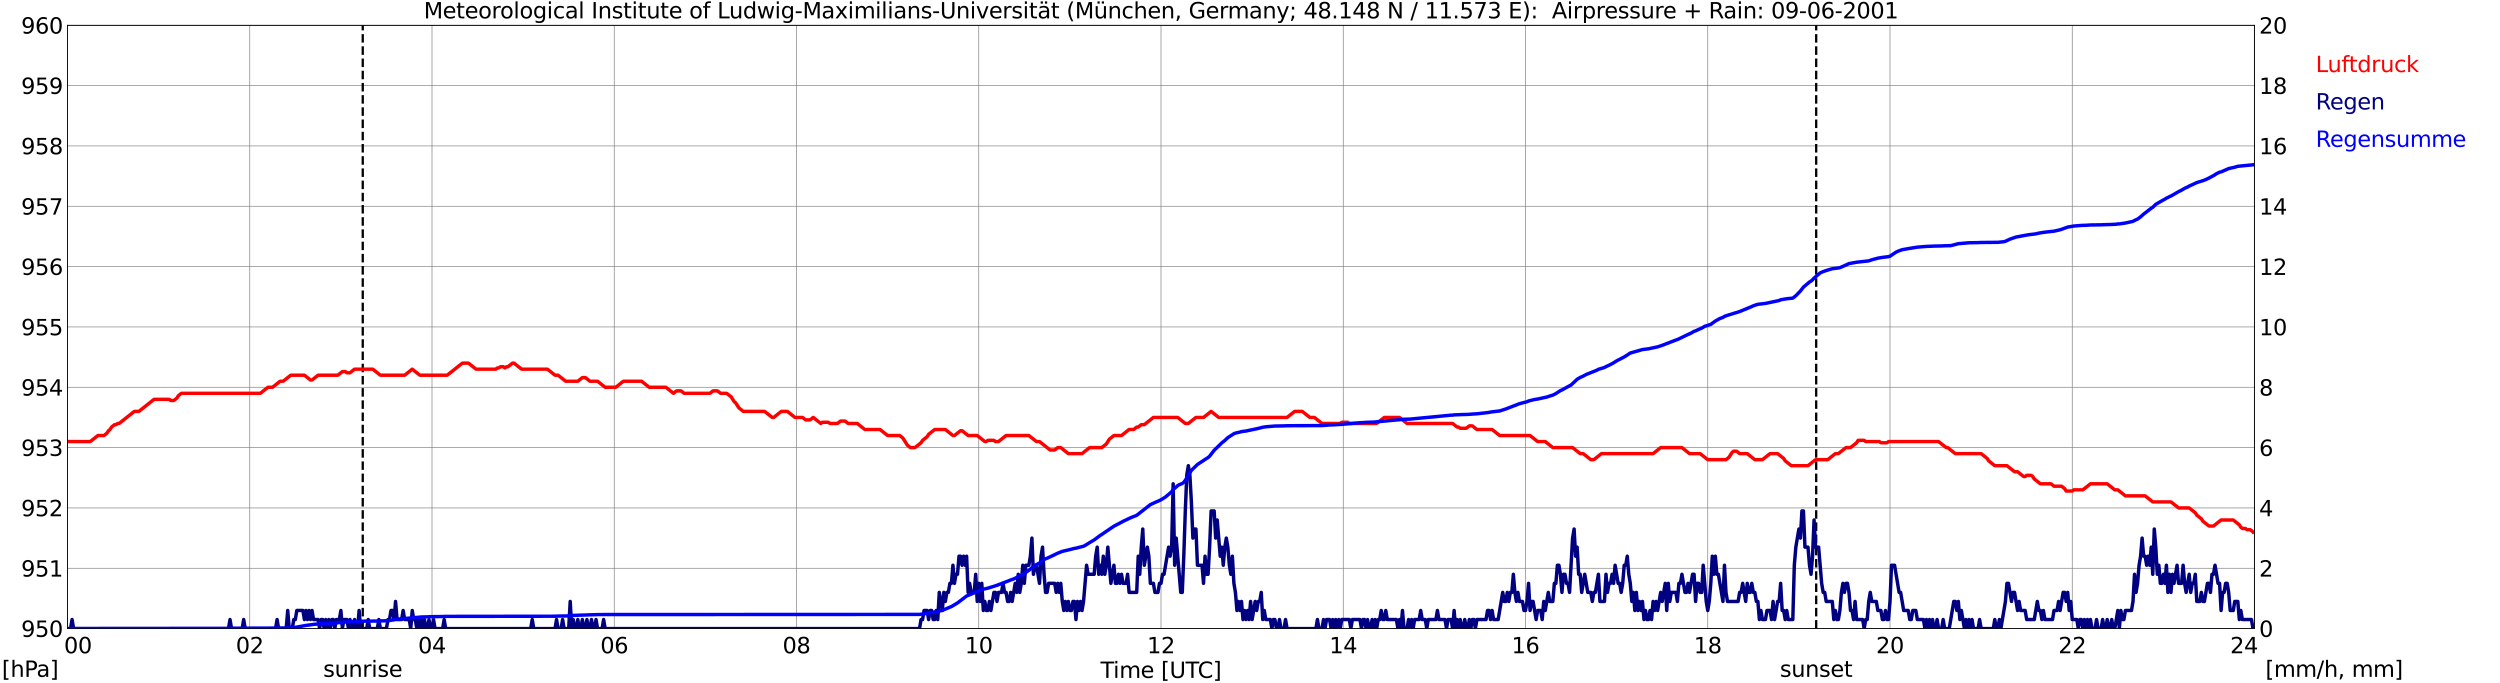 <?xml version="1.0" encoding="utf-8" standalone="no"?>
<!DOCTYPE svg PUBLIC "-//W3C//DTD SVG 1.1//EN"
  "http://www.w3.org/Graphics/SVG/1.1/DTD/svg11.dtd">
<svg xmlns:xlink="http://www.w3.org/1999/xlink" width="1085.4pt" height="296.64pt" viewBox="0 0 1085.4 296.64" xmlns="http://www.w3.org/2000/svg" version="1.1">
 <defs>
  <style type="text/css">*{stroke-linejoin: round; stroke-linecap: butt}</style>
 </defs>
 <g id="figure_1">
  <g id="patch_1">
   <path d="M 0 296.64 
L 1085.4 296.64 
L 1085.4 0 
L 0 0 
z
" style="fill: #ffffff"/>
  </g>
  <g id="axes_1">
   <g id="patch_2">
    <path d="M 29.306 272.909 
L 978.814 272.909 
L 978.814 10.976 
L 29.306 10.976 
z
" style="fill: #ffffff"/>
   </g>
   <g id="patch_3">
    <path d="M 978.814 272.909 
L 978.814 272.909 
L 978.814 10.976 
L 978.814 10.976 
z
" clip-path="url(#p13d2f90e88)" style="fill: #d3d3d3; opacity: 0.25; stroke: #d3d3d3; stroke-linejoin: miter"/>
   </g>
   <g id="matplotlib.axis_1">
    <g id="xtick_1">
     <g id="line2d_1">
      <path d="M 29.306 272.909 
L 29.306 10.976 
" clip-path="url(#p13d2f90e88)" style="fill: none; stroke: #808080; stroke-width: 0.3; stroke-linecap: square"/>
     </g>
     <g id="line2d_2"/>
     <g id="text_1">
      <!--    00 -->
      <g transform="translate(18.733 283.627) scale(0.095 -0.095)">
       <defs>
        <path id="DejaVuSans-20" transform="scale(0.016)"/>
        <path id="DejaVuSans-30" d="M 2034 4250 
Q 1547 4250 1301 3770 
Q 1056 3291 1056 2328 
Q 1056 1369 1301 889 
Q 1547 409 2034 409 
Q 2525 409 2770 889 
Q 3016 1369 3016 2328 
Q 3016 3291 2770 3770 
Q 2525 4250 2034 4250 
z
M 2034 4750 
Q 2819 4750 3233 4129 
Q 3647 3509 3647 2328 
Q 3647 1150 3233 529 
Q 2819 -91 2034 -91 
Q 1250 -91 836 529 
Q 422 1150 422 2328 
Q 422 3509 836 4129 
Q 1250 4750 2034 4750 
z
" transform="scale(0.016)"/>
       </defs>
       <use xlink:href="#DejaVuSans-20"/>
       <use xlink:href="#DejaVuSans-20" transform="translate(31.787 0)"/>
       <use xlink:href="#DejaVuSans-20" transform="translate(63.574 0)"/>
       <use xlink:href="#DejaVuSans-30" transform="translate(95.361 0)"/>
       <use xlink:href="#DejaVuSans-30" transform="translate(158.984 0)"/>
      </g>
     </g>
    </g>
    <g id="xtick_2">
     <g id="line2d_3">
      <path d="M 108.431 272.909 
L 108.431 10.976 
" clip-path="url(#p13d2f90e88)" style="fill: none; stroke: #808080; stroke-width: 0.3; stroke-linecap: square"/>
     </g>
     <g id="line2d_4"/>
     <g id="text_2">
      <!-- 02 -->
      <g transform="translate(102.387 283.627) scale(0.095 -0.095)">
       <defs>
        <path id="DejaVuSans-32" d="M 1228 531 
L 3431 531 
L 3431 0 
L 469 0 
L 469 531 
Q 828 903 1448 1529 
Q 2069 2156 2228 2338 
Q 2531 2678 2651 2914 
Q 2772 3150 2772 3378 
Q 2772 3750 2511 3984 
Q 2250 4219 1831 4219 
Q 1534 4219 1204 4116 
Q 875 4013 500 3803 
L 500 4441 
Q 881 4594 1212 4672 
Q 1544 4750 1819 4750 
Q 2544 4750 2975 4387 
Q 3406 4025 3406 3419 
Q 3406 3131 3298 2873 
Q 3191 2616 2906 2266 
Q 2828 2175 2409 1742 
Q 1991 1309 1228 531 
z
" transform="scale(0.016)"/>
       </defs>
       <use xlink:href="#DejaVuSans-30"/>
       <use xlink:href="#DejaVuSans-32" transform="translate(63.623 0)"/>
      </g>
     </g>
    </g>
    <g id="xtick_3">
     <g id="line2d_5">
      <path d="M 187.557 272.909 
L 187.557 10.976 
" clip-path="url(#p13d2f90e88)" style="fill: none; stroke: #808080; stroke-width: 0.3; stroke-linecap: square"/>
     </g>
     <g id="line2d_6"/>
     <g id="text_3">
      <!-- 04 -->
      <g transform="translate(181.513 283.627) scale(0.095 -0.095)">
       <defs>
        <path id="DejaVuSans-34" d="M 2419 4116 
L 825 1625 
L 2419 1625 
L 2419 4116 
z
M 2253 4666 
L 3047 4666 
L 3047 1625 
L 3713 1625 
L 3713 1100 
L 3047 1100 
L 3047 0 
L 2419 0 
L 2419 1100 
L 313 1100 
L 313 1709 
L 2253 4666 
z
" transform="scale(0.016)"/>
       </defs>
       <use xlink:href="#DejaVuSans-30"/>
       <use xlink:href="#DejaVuSans-34" transform="translate(63.623 0)"/>
      </g>
     </g>
    </g>
    <g id="xtick_4">
     <g id="line2d_7">
      <path d="M 266.683 272.909 
L 266.683 10.976 
" clip-path="url(#p13d2f90e88)" style="fill: none; stroke: #808080; stroke-width: 0.3; stroke-linecap: square"/>
     </g>
     <g id="line2d_8"/>
     <g id="text_4">
      <!-- 06 -->
      <g transform="translate(260.638 283.627) scale(0.095 -0.095)">
       <defs>
        <path id="DejaVuSans-36" d="M 2113 2584 
Q 1688 2584 1439 2293 
Q 1191 2003 1191 1497 
Q 1191 994 1439 701 
Q 1688 409 2113 409 
Q 2538 409 2786 701 
Q 3034 994 3034 1497 
Q 3034 2003 2786 2293 
Q 2538 2584 2113 2584 
z
M 3366 4563 
L 3366 3988 
Q 3128 4100 2886 4159 
Q 2644 4219 2406 4219 
Q 1781 4219 1451 3797 
Q 1122 3375 1075 2522 
Q 1259 2794 1537 2939 
Q 1816 3084 2150 3084 
Q 2853 3084 3261 2657 
Q 3669 2231 3669 1497 
Q 3669 778 3244 343 
Q 2819 -91 2113 -91 
Q 1303 -91 875 529 
Q 447 1150 447 2328 
Q 447 3434 972 4092 
Q 1497 4750 2381 4750 
Q 2619 4750 2861 4703 
Q 3103 4656 3366 4563 
z
" transform="scale(0.016)"/>
       </defs>
       <use xlink:href="#DejaVuSans-30"/>
       <use xlink:href="#DejaVuSans-36" transform="translate(63.623 0)"/>
      </g>
     </g>
    </g>
    <g id="xtick_5">
     <g id="line2d_9">
      <path d="M 345.808 272.909 
L 345.808 10.976 
" clip-path="url(#p13d2f90e88)" style="fill: none; stroke: #808080; stroke-width: 0.3; stroke-linecap: square"/>
     </g>
     <g id="line2d_10"/>
     <g id="text_5">
      <!-- 08 -->
      <g transform="translate(339.764 283.627) scale(0.095 -0.095)">
       <defs>
        <path id="DejaVuSans-38" d="M 2034 2216 
Q 1584 2216 1326 1975 
Q 1069 1734 1069 1313 
Q 1069 891 1326 650 
Q 1584 409 2034 409 
Q 2484 409 2743 651 
Q 3003 894 3003 1313 
Q 3003 1734 2745 1975 
Q 2488 2216 2034 2216 
z
M 1403 2484 
Q 997 2584 770 2862 
Q 544 3141 544 3541 
Q 544 4100 942 4425 
Q 1341 4750 2034 4750 
Q 2731 4750 3128 4425 
Q 3525 4100 3525 3541 
Q 3525 3141 3298 2862 
Q 3072 2584 2669 2484 
Q 3125 2378 3379 2068 
Q 3634 1759 3634 1313 
Q 3634 634 3220 271 
Q 2806 -91 2034 -91 
Q 1263 -91 848 271 
Q 434 634 434 1313 
Q 434 1759 690 2068 
Q 947 2378 1403 2484 
z
M 1172 3481 
Q 1172 3119 1398 2916 
Q 1625 2713 2034 2713 
Q 2441 2713 2670 2916 
Q 2900 3119 2900 3481 
Q 2900 3844 2670 4047 
Q 2441 4250 2034 4250 
Q 1625 4250 1398 4047 
Q 1172 3844 1172 3481 
z
" transform="scale(0.016)"/>
       </defs>
       <use xlink:href="#DejaVuSans-30"/>
       <use xlink:href="#DejaVuSans-38" transform="translate(63.623 0)"/>
      </g>
     </g>
    </g>
    <g id="xtick_6">
     <g id="line2d_11">
      <path d="M 424.934 272.909 
L 424.934 10.976 
" clip-path="url(#p13d2f90e88)" style="fill: none; stroke: #808080; stroke-width: 0.3; stroke-linecap: square"/>
     </g>
     <g id="line2d_12"/>
     <g id="text_6">
      <!-- 10 -->
      <g transform="translate(418.89 283.627) scale(0.095 -0.095)">
       <defs>
        <path id="DejaVuSans-31" d="M 794 531 
L 1825 531 
L 1825 4091 
L 703 3866 
L 703 4441 
L 1819 4666 
L 2450 4666 
L 2450 531 
L 3481 531 
L 3481 0 
L 794 0 
L 794 531 
z
" transform="scale(0.016)"/>
       </defs>
       <use xlink:href="#DejaVuSans-31"/>
       <use xlink:href="#DejaVuSans-30" transform="translate(63.623 0)"/>
      </g>
     </g>
    </g>
    <g id="xtick_7">
     <g id="line2d_13">
      <path d="M 504.06 272.909 
L 504.06 10.976 
" clip-path="url(#p13d2f90e88)" style="fill: none; stroke: #808080; stroke-width: 0.3; stroke-linecap: square"/>
     </g>
     <g id="line2d_14"/>
     <g id="text_7">
      <!-- 12 -->
      <g transform="translate(498.015 283.627) scale(0.095 -0.095)">
       <use xlink:href="#DejaVuSans-31"/>
       <use xlink:href="#DejaVuSans-32" transform="translate(63.623 0)"/>
      </g>
     </g>
    </g>
    <g id="xtick_8">
     <g id="line2d_15">
      <path d="M 583.185 272.909 
L 583.185 10.976 
" clip-path="url(#p13d2f90e88)" style="fill: none; stroke: #808080; stroke-width: 0.3; stroke-linecap: square"/>
     </g>
     <g id="line2d_16"/>
     <g id="text_8">
      <!-- 14 -->
      <g transform="translate(577.141 283.627) scale(0.095 -0.095)">
       <use xlink:href="#DejaVuSans-31"/>
       <use xlink:href="#DejaVuSans-34" transform="translate(63.623 0)"/>
      </g>
     </g>
    </g>
    <g id="xtick_9">
     <g id="line2d_17">
      <path d="M 662.311 272.909 
L 662.311 10.976 
" clip-path="url(#p13d2f90e88)" style="fill: none; stroke: #808080; stroke-width: 0.3; stroke-linecap: square"/>
     </g>
     <g id="line2d_18"/>
     <g id="text_9">
      <!-- 16 -->
      <g transform="translate(656.267 283.627) scale(0.095 -0.095)">
       <use xlink:href="#DejaVuSans-31"/>
       <use xlink:href="#DejaVuSans-36" transform="translate(63.623 0)"/>
      </g>
     </g>
    </g>
    <g id="xtick_10">
     <g id="line2d_19">
      <path d="M 741.437 272.909 
L 741.437 10.976 
" clip-path="url(#p13d2f90e88)" style="fill: none; stroke: #808080; stroke-width: 0.3; stroke-linecap: square"/>
     </g>
     <g id="line2d_20"/>
     <g id="text_10">
      <!-- 18 -->
      <g transform="translate(735.392 283.627) scale(0.095 -0.095)">
       <use xlink:href="#DejaVuSans-31"/>
       <use xlink:href="#DejaVuSans-38" transform="translate(63.623 0)"/>
      </g>
     </g>
    </g>
    <g id="xtick_11">
     <g id="line2d_21">
      <path d="M 820.562 272.909 
L 820.562 10.976 
" clip-path="url(#p13d2f90e88)" style="fill: none; stroke: #808080; stroke-width: 0.3; stroke-linecap: square"/>
     </g>
     <g id="line2d_22"/>
     <g id="text_11">
      <!-- 20 -->
      <g transform="translate(814.518 283.627) scale(0.095 -0.095)">
       <use xlink:href="#DejaVuSans-32"/>
       <use xlink:href="#DejaVuSans-30" transform="translate(63.623 0)"/>
      </g>
     </g>
    </g>
    <g id="xtick_12">
     <g id="line2d_23">
      <path d="M 899.688 272.909 
L 899.688 10.976 
" clip-path="url(#p13d2f90e88)" style="fill: none; stroke: #808080; stroke-width: 0.3; stroke-linecap: square"/>
     </g>
     <g id="line2d_24"/>
     <g id="text_12">
      <!-- 22 -->
      <g transform="translate(893.644 283.627) scale(0.095 -0.095)">
       <use xlink:href="#DejaVuSans-32"/>
       <use xlink:href="#DejaVuSans-32" transform="translate(63.623 0)"/>
      </g>
     </g>
    </g>
    <g id="xtick_13">
     <g id="line2d_25">
      <path d="M 978.814 272.909 
L 978.814 10.976 
" clip-path="url(#p13d2f90e88)" style="fill: none; stroke: #808080; stroke-width: 0.3; stroke-linecap: square"/>
     </g>
     <g id="line2d_26"/>
     <g id="text_13">
      <!-- 24    -->
      <g transform="translate(968.241 283.627) scale(0.095 -0.095)">
       <use xlink:href="#DejaVuSans-32"/>
       <use xlink:href="#DejaVuSans-34" transform="translate(63.623 0)"/>
       <use xlink:href="#DejaVuSans-20" transform="translate(127.246 0)"/>
       <use xlink:href="#DejaVuSans-20" transform="translate(159.033 0)"/>
       <use xlink:href="#DejaVuSans-20" transform="translate(190.82 0)"/>
      </g>
     </g>
    </g>
    <g id="text_14">
     <!-- Time [UTC] -->
     <g transform="translate(477.806 294.322) scale(0.095 -0.095)">
      <defs>
       <path id="DejaVuSans-54" d="M -19 4666 
L 3928 4666 
L 3928 4134 
L 2272 4134 
L 2272 0 
L 1638 0 
L 1638 4134 
L -19 4134 
L -19 4666 
z
" transform="scale(0.016)"/>
       <path id="DejaVuSans-69" d="M 603 3500 
L 1178 3500 
L 1178 0 
L 603 0 
L 603 3500 
z
M 603 4863 
L 1178 4863 
L 1178 4134 
L 603 4134 
L 603 4863 
z
" transform="scale(0.016)"/>
       <path id="DejaVuSans-6d" d="M 3328 2828 
Q 3544 3216 3844 3400 
Q 4144 3584 4550 3584 
Q 5097 3584 5394 3201 
Q 5691 2819 5691 2113 
L 5691 0 
L 5113 0 
L 5113 2094 
Q 5113 2597 4934 2840 
Q 4756 3084 4391 3084 
Q 3944 3084 3684 2787 
Q 3425 2491 3425 1978 
L 3425 0 
L 2847 0 
L 2847 2094 
Q 2847 2600 2669 2842 
Q 2491 3084 2119 3084 
Q 1678 3084 1418 2786 
Q 1159 2488 1159 1978 
L 1159 0 
L 581 0 
L 581 3500 
L 1159 3500 
L 1159 2956 
Q 1356 3278 1631 3431 
Q 1906 3584 2284 3584 
Q 2666 3584 2933 3390 
Q 3200 3197 3328 2828 
z
" transform="scale(0.016)"/>
       <path id="DejaVuSans-65" d="M 3597 1894 
L 3597 1613 
L 953 1613 
Q 991 1019 1311 708 
Q 1631 397 2203 397 
Q 2534 397 2845 478 
Q 3156 559 3463 722 
L 3463 178 
Q 3153 47 2828 -22 
Q 2503 -91 2169 -91 
Q 1331 -91 842 396 
Q 353 884 353 1716 
Q 353 2575 817 3079 
Q 1281 3584 2069 3584 
Q 2775 3584 3186 3129 
Q 3597 2675 3597 1894 
z
M 3022 2063 
Q 3016 2534 2758 2815 
Q 2500 3097 2075 3097 
Q 1594 3097 1305 2825 
Q 1016 2553 972 2059 
L 3022 2063 
z
" transform="scale(0.016)"/>
       <path id="DejaVuSans-5b" d="M 550 4863 
L 1875 4863 
L 1875 4416 
L 1125 4416 
L 1125 -397 
L 1875 -397 
L 1875 -844 
L 550 -844 
L 550 4863 
z
" transform="scale(0.016)"/>
       <path id="DejaVuSans-55" d="M 556 4666 
L 1191 4666 
L 1191 1831 
Q 1191 1081 1462 751 
Q 1734 422 2344 422 
Q 2950 422 3222 751 
Q 3494 1081 3494 1831 
L 3494 4666 
L 4128 4666 
L 4128 1753 
Q 4128 841 3676 375 
Q 3225 -91 2344 -91 
Q 1459 -91 1007 375 
Q 556 841 556 1753 
L 556 4666 
z
" transform="scale(0.016)"/>
       <path id="DejaVuSans-43" d="M 4122 4306 
L 4122 3641 
Q 3803 3938 3442 4084 
Q 3081 4231 2675 4231 
Q 1875 4231 1450 3742 
Q 1025 3253 1025 2328 
Q 1025 1406 1450 917 
Q 1875 428 2675 428 
Q 3081 428 3442 575 
Q 3803 722 4122 1019 
L 4122 359 
Q 3791 134 3420 21 
Q 3050 -91 2638 -91 
Q 1578 -91 968 557 
Q 359 1206 359 2328 
Q 359 3453 968 4101 
Q 1578 4750 2638 4750 
Q 3056 4750 3426 4639 
Q 3797 4528 4122 4306 
z
" transform="scale(0.016)"/>
       <path id="DejaVuSans-5d" d="M 1947 4863 
L 1947 -844 
L 622 -844 
L 622 -397 
L 1369 -397 
L 1369 4416 
L 622 4416 
L 622 4863 
L 1947 4863 
z
" transform="scale(0.016)"/>
      </defs>
      <use xlink:href="#DejaVuSans-54"/>
      <use xlink:href="#DejaVuSans-69" transform="translate(57.959 0)"/>
      <use xlink:href="#DejaVuSans-6d" transform="translate(85.742 0)"/>
      <use xlink:href="#DejaVuSans-65" transform="translate(183.154 0)"/>
      <use xlink:href="#DejaVuSans-20" transform="translate(244.678 0)"/>
      <use xlink:href="#DejaVuSans-5b" transform="translate(276.465 0)"/>
      <use xlink:href="#DejaVuSans-55" transform="translate(315.479 0)"/>
      <use xlink:href="#DejaVuSans-54" transform="translate(388.672 0)"/>
      <use xlink:href="#DejaVuSans-43" transform="translate(443.881 0)"/>
      <use xlink:href="#DejaVuSans-5d" transform="translate(513.705 0)"/>
     </g>
    </g>
   </g>
   <g id="matplotlib.axis_2">
    <g id="ytick_1">
     <g id="line2d_27">
      <path d="M 29.306 272.909 
L 978.814 272.909 
" clip-path="url(#p13d2f90e88)" style="fill: none; stroke: #808080; stroke-width: 0.3; stroke-linecap: square"/>
     </g>
     <g id="line2d_28"/>
     <g id="text_15">
      <!-- 950 -->
      <g transform="translate(9.173 276.518) scale(0.095 -0.095)">
       <defs>
        <path id="DejaVuSans-39" d="M 703 97 
L 703 672 
Q 941 559 1184 500 
Q 1428 441 1663 441 
Q 2288 441 2617 861 
Q 2947 1281 2994 2138 
Q 2813 1869 2534 1725 
Q 2256 1581 1919 1581 
Q 1219 1581 811 2004 
Q 403 2428 403 3163 
Q 403 3881 828 4315 
Q 1253 4750 1959 4750 
Q 2769 4750 3195 4129 
Q 3622 3509 3622 2328 
Q 3622 1225 3098 567 
Q 2575 -91 1691 -91 
Q 1453 -91 1209 -44 
Q 966 3 703 97 
z
M 1959 2075 
Q 2384 2075 2632 2365 
Q 2881 2656 2881 3163 
Q 2881 3666 2632 3958 
Q 2384 4250 1959 4250 
Q 1534 4250 1286 3958 
Q 1038 3666 1038 3163 
Q 1038 2656 1286 2365 
Q 1534 2075 1959 2075 
z
" transform="scale(0.016)"/>
        <path id="DejaVuSans-35" d="M 691 4666 
L 3169 4666 
L 3169 4134 
L 1269 4134 
L 1269 2991 
Q 1406 3038 1543 3061 
Q 1681 3084 1819 3084 
Q 2600 3084 3056 2656 
Q 3513 2228 3513 1497 
Q 3513 744 3044 326 
Q 2575 -91 1722 -91 
Q 1428 -91 1123 -41 
Q 819 9 494 109 
L 494 744 
Q 775 591 1075 516 
Q 1375 441 1709 441 
Q 2250 441 2565 725 
Q 2881 1009 2881 1497 
Q 2881 1984 2565 2268 
Q 2250 2553 1709 2553 
Q 1456 2553 1204 2497 
Q 953 2441 691 2322 
L 691 4666 
z
" transform="scale(0.016)"/>
       </defs>
       <use xlink:href="#DejaVuSans-39"/>
       <use xlink:href="#DejaVuSans-35" transform="translate(63.623 0)"/>
       <use xlink:href="#DejaVuSans-30" transform="translate(127.246 0)"/>
      </g>
     </g>
    </g>
    <g id="ytick_2">
     <g id="line2d_29">
      <path d="M 29.306 246.715 
L 978.814 246.715 
" clip-path="url(#p13d2f90e88)" style="fill: none; stroke: #808080; stroke-width: 0.3; stroke-linecap: square"/>
     </g>
     <g id="line2d_30"/>
     <g id="text_16">
      <!-- 951 -->
      <g transform="translate(9.173 250.325) scale(0.095 -0.095)">
       <use xlink:href="#DejaVuSans-39"/>
       <use xlink:href="#DejaVuSans-35" transform="translate(63.623 0)"/>
       <use xlink:href="#DejaVuSans-31" transform="translate(127.246 0)"/>
      </g>
     </g>
    </g>
    <g id="ytick_3">
     <g id="line2d_31">
      <path d="M 29.306 220.522 
L 978.814 220.522 
" clip-path="url(#p13d2f90e88)" style="fill: none; stroke: #808080; stroke-width: 0.3; stroke-linecap: square"/>
     </g>
     <g id="line2d_32"/>
     <g id="text_17">
      <!-- 952 -->
      <g transform="translate(9.173 224.131) scale(0.095 -0.095)">
       <use xlink:href="#DejaVuSans-39"/>
       <use xlink:href="#DejaVuSans-35" transform="translate(63.623 0)"/>
       <use xlink:href="#DejaVuSans-32" transform="translate(127.246 0)"/>
      </g>
     </g>
    </g>
    <g id="ytick_4">
     <g id="line2d_33">
      <path d="M 29.306 194.329 
L 978.814 194.329 
" clip-path="url(#p13d2f90e88)" style="fill: none; stroke: #808080; stroke-width: 0.3; stroke-linecap: square"/>
     </g>
     <g id="line2d_34"/>
     <g id="text_18">
      <!-- 953 -->
      <g transform="translate(9.173 197.938) scale(0.095 -0.095)">
       <defs>
        <path id="DejaVuSans-33" d="M 2597 2516 
Q 3050 2419 3304 2112 
Q 3559 1806 3559 1356 
Q 3559 666 3084 287 
Q 2609 -91 1734 -91 
Q 1441 -91 1130 -33 
Q 819 25 488 141 
L 488 750 
Q 750 597 1062 519 
Q 1375 441 1716 441 
Q 2309 441 2620 675 
Q 2931 909 2931 1356 
Q 2931 1769 2642 2001 
Q 2353 2234 1838 2234 
L 1294 2234 
L 1294 2753 
L 1863 2753 
Q 2328 2753 2575 2939 
Q 2822 3125 2822 3475 
Q 2822 3834 2567 4026 
Q 2313 4219 1838 4219 
Q 1578 4219 1281 4162 
Q 984 4106 628 3988 
L 628 4550 
Q 988 4650 1302 4700 
Q 1616 4750 1894 4750 
Q 2613 4750 3031 4423 
Q 3450 4097 3450 3541 
Q 3450 3153 3228 2886 
Q 3006 2619 2597 2516 
z
" transform="scale(0.016)"/>
       </defs>
       <use xlink:href="#DejaVuSans-39"/>
       <use xlink:href="#DejaVuSans-35" transform="translate(63.623 0)"/>
       <use xlink:href="#DejaVuSans-33" transform="translate(127.246 0)"/>
      </g>
     </g>
    </g>
    <g id="ytick_5">
     <g id="line2d_35">
      <path d="M 29.306 168.136 
L 978.814 168.136 
" clip-path="url(#p13d2f90e88)" style="fill: none; stroke: #808080; stroke-width: 0.3; stroke-linecap: square"/>
     </g>
     <g id="line2d_36"/>
     <g id="text_19">
      <!-- 954 -->
      <g transform="translate(9.173 171.745) scale(0.095 -0.095)">
       <use xlink:href="#DejaVuSans-39"/>
       <use xlink:href="#DejaVuSans-35" transform="translate(63.623 0)"/>
       <use xlink:href="#DejaVuSans-34" transform="translate(127.246 0)"/>
      </g>
     </g>
    </g>
    <g id="ytick_6">
     <g id="line2d_37">
      <path d="M 29.306 141.942 
L 978.814 141.942 
" clip-path="url(#p13d2f90e88)" style="fill: none; stroke: #808080; stroke-width: 0.3; stroke-linecap: square"/>
     </g>
     <g id="line2d_38"/>
     <g id="text_20">
      <!-- 955 -->
      <g transform="translate(9.173 145.551) scale(0.095 -0.095)">
       <use xlink:href="#DejaVuSans-39"/>
       <use xlink:href="#DejaVuSans-35" transform="translate(63.623 0)"/>
       <use xlink:href="#DejaVuSans-35" transform="translate(127.246 0)"/>
      </g>
     </g>
    </g>
    <g id="ytick_7">
     <g id="line2d_39">
      <path d="M 29.306 115.749 
L 978.814 115.749 
" clip-path="url(#p13d2f90e88)" style="fill: none; stroke: #808080; stroke-width: 0.3; stroke-linecap: square"/>
     </g>
     <g id="line2d_40"/>
     <g id="text_21">
      <!-- 956 -->
      <g transform="translate(9.173 119.358) scale(0.095 -0.095)">
       <use xlink:href="#DejaVuSans-39"/>
       <use xlink:href="#DejaVuSans-35" transform="translate(63.623 0)"/>
       <use xlink:href="#DejaVuSans-36" transform="translate(127.246 0)"/>
      </g>
     </g>
    </g>
    <g id="ytick_8">
     <g id="line2d_41">
      <path d="M 29.306 89.556 
L 978.814 89.556 
" clip-path="url(#p13d2f90e88)" style="fill: none; stroke: #808080; stroke-width: 0.3; stroke-linecap: square"/>
     </g>
     <g id="line2d_42"/>
     <g id="text_22">
      <!-- 957 -->
      <g transform="translate(9.173 93.165) scale(0.095 -0.095)">
       <defs>
        <path id="DejaVuSans-37" d="M 525 4666 
L 3525 4666 
L 3525 4397 
L 1831 0 
L 1172 0 
L 2766 4134 
L 525 4134 
L 525 4666 
z
" transform="scale(0.016)"/>
       </defs>
       <use xlink:href="#DejaVuSans-39"/>
       <use xlink:href="#DejaVuSans-35" transform="translate(63.623 0)"/>
       <use xlink:href="#DejaVuSans-37" transform="translate(127.246 0)"/>
      </g>
     </g>
    </g>
    <g id="ytick_9">
     <g id="line2d_43">
      <path d="M 29.306 63.362 
L 978.814 63.362 
" clip-path="url(#p13d2f90e88)" style="fill: none; stroke: #808080; stroke-width: 0.3; stroke-linecap: square"/>
     </g>
     <g id="line2d_44"/>
     <g id="text_23">
      <!-- 958 -->
      <g transform="translate(9.173 66.972) scale(0.095 -0.095)">
       <use xlink:href="#DejaVuSans-39"/>
       <use xlink:href="#DejaVuSans-35" transform="translate(63.623 0)"/>
       <use xlink:href="#DejaVuSans-38" transform="translate(127.246 0)"/>
      </g>
     </g>
    </g>
    <g id="ytick_10">
     <g id="line2d_45">
      <path d="M 29.306 37.169 
L 978.814 37.169 
" clip-path="url(#p13d2f90e88)" style="fill: none; stroke: #808080; stroke-width: 0.3; stroke-linecap: square"/>
     </g>
     <g id="line2d_46"/>
     <g id="text_24">
      <!-- 959 -->
      <g transform="translate(9.173 40.778) scale(0.095 -0.095)">
       <use xlink:href="#DejaVuSans-39"/>
       <use xlink:href="#DejaVuSans-35" transform="translate(63.623 0)"/>
       <use xlink:href="#DejaVuSans-39" transform="translate(127.246 0)"/>
      </g>
     </g>
    </g>
    <g id="ytick_11">
     <g id="line2d_47">
      <path d="M 29.306 10.976 
L 978.814 10.976 
" clip-path="url(#p13d2f90e88)" style="fill: none; stroke: #808080; stroke-width: 0.3; stroke-linecap: square"/>
     </g>
     <g id="line2d_48"/>
     <g id="text_25">
      <!-- 960 -->
      <g transform="translate(9.173 14.585) scale(0.095 -0.095)">
       <use xlink:href="#DejaVuSans-39"/>
       <use xlink:href="#DejaVuSans-36" transform="translate(63.623 0)"/>
       <use xlink:href="#DejaVuSans-30" transform="translate(127.246 0)"/>
      </g>
     </g>
    </g>
   </g>
   <g id="line2d_49">
    <path d="M 157.489 272.909 
L 157.489 10.976 
" clip-path="url(#p13d2f90e88)" style="fill: none; stroke-dasharray: 3.7,1.6; stroke-dashoffset: 0; stroke: #000000"/>
   </g>
   <g id="line2d_50">
    <path d="M 788.517 272.909 
L 788.517 10.976 
" clip-path="url(#p13d2f90e88)" style="fill: none; stroke-dasharray: 3.7,1.6; stroke-dashoffset: 0; stroke: #000000"/>
   </g>
   <g id="line2d_51">
    <path d="M 29.306 191.71 
L 39.197 191.71 
L 42.493 189.09 
L 45.131 189.09 
L 46.45 188.042 
L 47.109 186.995 
L 47.768 186.471 
L 48.428 185.423 
L 49.747 184.375 
L 50.406 184.375 
L 51.065 183.852 
L 51.725 183.852 
L 58.319 178.613 
L 60.297 178.613 
L 66.89 173.374 
L 73.484 173.374 
L 74.144 173.898 
L 75.462 173.898 
L 76.781 172.85 
L 77.441 171.803 
L 78.759 170.755 
L 113.047 170.755 
L 116.344 168.136 
L 118.322 168.136 
L 121.619 165.516 
L 122.938 165.516 
L 126.235 162.897 
L 132.169 162.897 
L 134.807 164.992 
L 135.466 164.992 
L 138.104 162.897 
L 146.676 162.897 
L 148.654 161.325 
L 149.972 161.325 
L 150.632 161.849 
L 151.951 161.849 
L 153.929 160.278 
L 161.841 160.278 
L 165.138 162.897 
L 175.688 162.897 
L 178.985 160.278 
L 182.282 162.897 
L 194.151 162.897 
L 200.745 157.658 
L 203.382 157.658 
L 206.679 160.278 
L 215.251 160.278 
L 215.91 159.754 
L 216.57 159.754 
L 217.229 159.23 
L 218.548 159.23 
L 219.207 159.754 
L 219.867 159.23 
L 220.526 159.23 
L 222.504 157.658 
L 223.164 157.658 
L 226.461 160.278 
L 237.67 160.278 
L 240.967 162.897 
L 242.286 162.897 
L 245.583 165.516 
L 250.858 165.516 
L 252.836 163.945 
L 254.155 163.945 
L 256.133 165.516 
L 259.43 165.516 
L 262.726 168.136 
L 267.342 168.136 
L 270.639 165.516 
L 278.552 165.516 
L 281.849 168.136 
L 289.102 168.136 
L 292.399 170.755 
L 293.717 169.707 
L 295.696 169.707 
L 297.014 170.755 
L 308.224 170.755 
L 309.543 169.707 
L 311.521 169.707 
L 312.839 170.755 
L 315.477 170.755 
L 317.455 172.326 
L 318.774 174.422 
L 319.433 174.946 
L 320.752 177.041 
L 322.73 178.613 
L 331.961 178.613 
L 335.258 181.232 
L 335.918 181.232 
L 339.215 178.613 
L 341.852 178.613 
L 345.149 181.232 
L 348.446 181.232 
L 349.765 182.28 
L 351.743 182.28 
L 353.062 181.232 
L 356.359 183.852 
L 357.018 183.328 
L 359.655 183.328 
L 360.315 183.852 
L 363.612 183.852 
L 364.93 182.804 
L 366.909 182.804 
L 368.227 183.852 
L 372.184 183.852 
L 375.481 186.471 
L 382.074 186.471 
L 385.371 189.09 
L 390.646 189.09 
L 391.965 190.138 
L 393.943 193.281 
L 395.262 194.329 
L 397.24 194.329 
L 399.878 192.233 
L 400.537 191.186 
L 402.515 189.614 
L 403.175 188.566 
L 405.812 186.471 
L 410.428 186.471 
L 413.725 189.09 
L 414.384 189.09 
L 417.022 186.995 
L 417.681 186.995 
L 420.318 189.09 
L 424.275 189.09 
L 427.572 191.71 
L 428.231 191.71 
L 428.89 191.186 
L 431.528 191.186 
L 432.187 191.71 
L 433.506 191.71 
L 436.803 189.09 
L 446.694 189.09 
L 449.991 191.71 
L 451.309 191.71 
L 455.925 195.377 
L 457.903 195.377 
L 459.222 194.329 
L 460.541 194.329 
L 463.838 196.948 
L 469.772 196.948 
L 473.069 194.329 
L 478.344 194.329 
L 480.322 192.757 
L 481.641 190.662 
L 483.619 189.09 
L 486.916 189.09 
L 490.213 186.471 
L 492.191 186.471 
L 493.51 185.423 
L 494.169 185.423 
L 495.488 184.375 
L 496.807 184.375 
L 500.763 181.232 
L 511.313 181.232 
L 514.61 183.852 
L 515.929 183.852 
L 519.226 181.232 
L 522.522 181.232 
L 525.819 178.613 
L 529.116 181.232 
L 558.788 181.232 
L 562.085 178.613 
L 565.382 178.613 
L 568.679 181.232 
L 570.657 181.232 
L 573.954 183.852 
L 581.867 183.852 
L 582.526 183.328 
L 585.164 183.328 
L 585.823 183.852 
L 597.692 183.852 
L 600.989 181.232 
L 607.582 181.232 
L 610.879 183.852 
L 630.661 183.852 
L 632.639 185.423 
L 633.298 185.423 
L 633.958 185.947 
L 636.595 185.947 
L 637.914 184.899 
L 639.233 184.899 
L 641.211 186.471 
L 647.805 186.471 
L 651.102 189.09 
L 664.289 189.09 
L 667.586 191.71 
L 670.883 191.71 
L 674.18 194.329 
L 682.752 194.329 
L 686.049 196.948 
L 687.368 196.948 
L 690.664 199.568 
L 691.983 199.568 
L 695.28 196.948 
L 717.699 196.948 
L 720.996 194.329 
L 730.227 194.329 
L 733.524 196.948 
L 738.14 196.948 
L 741.437 199.568 
L 749.349 199.568 
L 750.668 198.52 
L 751.987 196.424 
L 752.646 195.9 
L 753.965 195.9 
L 755.284 196.948 
L 758.581 196.948 
L 761.878 199.568 
L 765.174 199.568 
L 768.471 196.948 
L 771.768 196.948 
L 774.406 199.044 
L 775.065 200.091 
L 777.703 202.187 
L 784.956 202.187 
L 788.253 199.568 
L 793.528 199.568 
L 796.825 196.948 
L 798.143 196.948 
L 801.44 194.329 
L 803.419 194.329 
L 806.056 192.233 
L 806.715 191.186 
L 809.353 191.186 
L 810.012 191.71 
L 815.947 191.71 
L 816.606 192.233 
L 819.244 192.233 
L 819.903 191.71 
L 841.663 191.71 
L 844.959 194.329 
L 845.619 194.329 
L 848.916 196.948 
L 860.125 196.948 
L 862.763 199.044 
L 863.422 200.091 
L 866.06 202.187 
L 871.335 202.187 
L 874.632 204.806 
L 875.95 204.806 
L 878.588 206.902 
L 879.247 206.902 
L 879.907 206.378 
L 881.885 206.378 
L 882.544 206.902 
L 883.204 207.949 
L 885.841 210.045 
L 890.457 210.045 
L 891.775 211.093 
L 895.072 211.093 
L 896.391 212.14 
L 897.051 213.188 
L 899.688 213.188 
L 900.347 212.664 
L 904.304 212.664 
L 907.601 210.045 
L 914.854 210.045 
L 918.151 212.664 
L 919.469 212.664 
L 922.766 215.284 
L 931.338 215.284 
L 934.635 217.903 
L 942.548 217.903 
L 945.845 220.522 
L 950.46 220.522 
L 953.098 222.618 
L 953.757 223.665 
L 955.735 225.237 
L 956.395 226.285 
L 959.032 228.38 
L 961.01 228.38 
L 964.307 225.761 
L 969.582 225.761 
L 972.22 227.856 
L 972.879 228.904 
L 973.539 229.428 
L 974.857 229.428 
L 975.517 229.952 
L 976.836 229.952 
L 977.495 230.345 
L 978.154 231 
L 978.154 231 
" clip-path="url(#p13d2f90e88)" style="fill: none; stroke: #ff0000; stroke-width: 1.5; stroke-linecap: square"/>
   </g>
   <g id="patch_4">
    <path d="M 29.306 272.909 
L 29.306 10.976 
" style="fill: none; stroke: #000000; stroke-width: 0.3; stroke-linejoin: miter; stroke-linecap: square"/>
   </g>
   <g id="patch_5">
    <path d="M 978.814 272.909 
L 978.814 10.976 
" style="fill: none; stroke: #000000; stroke-width: 0.3; stroke-linejoin: miter; stroke-linecap: square"/>
   </g>
   <g id="patch_6">
    <path d="M 29.306 272.909 
L 978.814 272.909 
" style="fill: none; stroke: #000000; stroke-width: 0.3; stroke-linejoin: miter; stroke-linecap: square"/>
   </g>
   <g id="patch_7">
    <path d="M 29.306 10.976 
L 978.814 10.976 
" style="fill: none; stroke: #000000; stroke-width: 0.3; stroke-linejoin: miter; stroke-linecap: square"/>
   </g>
   <g id="text_26">
    <!-- sunrise -->
    <g transform="translate(140.325 293.863) scale(0.095 -0.095)">
     <defs>
      <path id="DejaVuSans-73" d="M 2834 3397 
L 2834 2853 
Q 2591 2978 2328 3040 
Q 2066 3103 1784 3103 
Q 1356 3103 1142 2972 
Q 928 2841 928 2578 
Q 928 2378 1081 2264 
Q 1234 2150 1697 2047 
L 1894 2003 
Q 2506 1872 2764 1633 
Q 3022 1394 3022 966 
Q 3022 478 2636 193 
Q 2250 -91 1575 -91 
Q 1294 -91 989 -36 
Q 684 19 347 128 
L 347 722 
Q 666 556 975 473 
Q 1284 391 1588 391 
Q 1994 391 2212 530 
Q 2431 669 2431 922 
Q 2431 1156 2273 1281 
Q 2116 1406 1581 1522 
L 1381 1569 
Q 847 1681 609 1914 
Q 372 2147 372 2553 
Q 372 3047 722 3315 
Q 1072 3584 1716 3584 
Q 2034 3584 2315 3537 
Q 2597 3491 2834 3397 
z
" transform="scale(0.016)"/>
      <path id="DejaVuSans-75" d="M 544 1381 
L 544 3500 
L 1119 3500 
L 1119 1403 
Q 1119 906 1312 657 
Q 1506 409 1894 409 
Q 2359 409 2629 706 
Q 2900 1003 2900 1516 
L 2900 3500 
L 3475 3500 
L 3475 0 
L 2900 0 
L 2900 538 
Q 2691 219 2414 64 
Q 2138 -91 1772 -91 
Q 1169 -91 856 284 
Q 544 659 544 1381 
z
M 1991 3584 
L 1991 3584 
z
" transform="scale(0.016)"/>
      <path id="DejaVuSans-6e" d="M 3513 2113 
L 3513 0 
L 2938 0 
L 2938 2094 
Q 2938 2591 2744 2837 
Q 2550 3084 2163 3084 
Q 1697 3084 1428 2787 
Q 1159 2491 1159 1978 
L 1159 0 
L 581 0 
L 581 3500 
L 1159 3500 
L 1159 2956 
Q 1366 3272 1645 3428 
Q 1925 3584 2291 3584 
Q 2894 3584 3203 3211 
Q 3513 2838 3513 2113 
z
" transform="scale(0.016)"/>
      <path id="DejaVuSans-72" d="M 2631 2963 
Q 2534 3019 2420 3045 
Q 2306 3072 2169 3072 
Q 1681 3072 1420 2755 
Q 1159 2438 1159 1844 
L 1159 0 
L 581 0 
L 581 3500 
L 1159 3500 
L 1159 2956 
Q 1341 3275 1631 3429 
Q 1922 3584 2338 3584 
Q 2397 3584 2469 3576 
Q 2541 3569 2628 3553 
L 2631 2963 
z
" transform="scale(0.016)"/>
     </defs>
     <use xlink:href="#DejaVuSans-73"/>
     <use xlink:href="#DejaVuSans-75" transform="translate(52.1 0)"/>
     <use xlink:href="#DejaVuSans-6e" transform="translate(115.479 0)"/>
     <use xlink:href="#DejaVuSans-72" transform="translate(178.857 0)"/>
     <use xlink:href="#DejaVuSans-69" transform="translate(219.971 0)"/>
     <use xlink:href="#DejaVuSans-73" transform="translate(247.754 0)"/>
     <use xlink:href="#DejaVuSans-65" transform="translate(299.854 0)"/>
    </g>
   </g>
   <g id="text_27">
    <!-- sunset -->
    <g transform="translate(772.762 293.863) scale(0.095 -0.095)">
     <defs>
      <path id="DejaVuSans-74" d="M 1172 4494 
L 1172 3500 
L 2356 3500 
L 2356 3053 
L 1172 3053 
L 1172 1153 
Q 1172 725 1289 603 
Q 1406 481 1766 481 
L 2356 481 
L 2356 0 
L 1766 0 
Q 1100 0 847 248 
Q 594 497 594 1153 
L 594 3053 
L 172 3053 
L 172 3500 
L 594 3500 
L 594 4494 
L 1172 4494 
z
" transform="scale(0.016)"/>
     </defs>
     <use xlink:href="#DejaVuSans-73"/>
     <use xlink:href="#DejaVuSans-75" transform="translate(52.1 0)"/>
     <use xlink:href="#DejaVuSans-6e" transform="translate(115.479 0)"/>
     <use xlink:href="#DejaVuSans-73" transform="translate(178.857 0)"/>
     <use xlink:href="#DejaVuSans-65" transform="translate(230.957 0)"/>
     <use xlink:href="#DejaVuSans-74" transform="translate(292.48 0)"/>
    </g>
   </g>
   <g id="text_28">
    <!-- [hPa] -->
    <g transform="translate(0.821 293.863) scale(0.095 -0.095)">
     <defs>
      <path id="DejaVuSans-68" d="M 3513 2113 
L 3513 0 
L 2938 0 
L 2938 2094 
Q 2938 2591 2744 2837 
Q 2550 3084 2163 3084 
Q 1697 3084 1428 2787 
Q 1159 2491 1159 1978 
L 1159 0 
L 581 0 
L 581 4863 
L 1159 4863 
L 1159 2956 
Q 1366 3272 1645 3428 
Q 1925 3584 2291 3584 
Q 2894 3584 3203 3211 
Q 3513 2838 3513 2113 
z
" transform="scale(0.016)"/>
      <path id="DejaVuSans-50" d="M 1259 4147 
L 1259 2394 
L 2053 2394 
Q 2494 2394 2734 2622 
Q 2975 2850 2975 3272 
Q 2975 3691 2734 3919 
Q 2494 4147 2053 4147 
L 1259 4147 
z
M 628 4666 
L 2053 4666 
Q 2838 4666 3239 4311 
Q 3641 3956 3641 3272 
Q 3641 2581 3239 2228 
Q 2838 1875 2053 1875 
L 1259 1875 
L 1259 0 
L 628 0 
L 628 4666 
z
" transform="scale(0.016)"/>
      <path id="DejaVuSans-61" d="M 2194 1759 
Q 1497 1759 1228 1600 
Q 959 1441 959 1056 
Q 959 750 1161 570 
Q 1363 391 1709 391 
Q 2188 391 2477 730 
Q 2766 1069 2766 1631 
L 2766 1759 
L 2194 1759 
z
M 3341 1997 
L 3341 0 
L 2766 0 
L 2766 531 
Q 2569 213 2275 61 
Q 1981 -91 1556 -91 
Q 1019 -91 701 211 
Q 384 513 384 1019 
Q 384 1609 779 1909 
Q 1175 2209 1959 2209 
L 2766 2209 
L 2766 2266 
Q 2766 2663 2505 2880 
Q 2244 3097 1772 3097 
Q 1472 3097 1187 3025 
Q 903 2953 641 2809 
L 641 3341 
Q 956 3463 1253 3523 
Q 1550 3584 1831 3584 
Q 2591 3584 2966 3190 
Q 3341 2797 3341 1997 
z
" transform="scale(0.016)"/>
     </defs>
     <use xlink:href="#DejaVuSans-5b"/>
     <use xlink:href="#DejaVuSans-68" transform="translate(39.014 0)"/>
     <use xlink:href="#DejaVuSans-50" transform="translate(102.393 0)"/>
     <use xlink:href="#DejaVuSans-61" transform="translate(158.195 0)"/>
     <use xlink:href="#DejaVuSans-5d" transform="translate(219.475 0)"/>
    </g>
   </g>
   <g id="text_29">
    <!-- Luftdruck -->
    <g style="fill: #ff0000" transform="translate(1005.4 31.291) scale(0.095 -0.095)">
     <defs>
      <path id="DejaVuSans-4c" d="M 628 4666 
L 1259 4666 
L 1259 531 
L 3531 531 
L 3531 0 
L 628 0 
L 628 4666 
z
" transform="scale(0.016)"/>
      <path id="DejaVuSans-66" d="M 2375 4863 
L 2375 4384 
L 1825 4384 
Q 1516 4384 1395 4259 
Q 1275 4134 1275 3809 
L 1275 3500 
L 2222 3500 
L 2222 3053 
L 1275 3053 
L 1275 0 
L 697 0 
L 697 3053 
L 147 3053 
L 147 3500 
L 697 3500 
L 697 3744 
Q 697 4328 969 4595 
Q 1241 4863 1831 4863 
L 2375 4863 
z
" transform="scale(0.016)"/>
      <path id="DejaVuSans-64" d="M 2906 2969 
L 2906 4863 
L 3481 4863 
L 3481 0 
L 2906 0 
L 2906 525 
Q 2725 213 2448 61 
Q 2172 -91 1784 -91 
Q 1150 -91 751 415 
Q 353 922 353 1747 
Q 353 2572 751 3078 
Q 1150 3584 1784 3584 
Q 2172 3584 2448 3432 
Q 2725 3281 2906 2969 
z
M 947 1747 
Q 947 1113 1208 752 
Q 1469 391 1925 391 
Q 2381 391 2643 752 
Q 2906 1113 2906 1747 
Q 2906 2381 2643 2742 
Q 2381 3103 1925 3103 
Q 1469 3103 1208 2742 
Q 947 2381 947 1747 
z
" transform="scale(0.016)"/>
      <path id="DejaVuSans-63" d="M 3122 3366 
L 3122 2828 
Q 2878 2963 2633 3030 
Q 2388 3097 2138 3097 
Q 1578 3097 1268 2742 
Q 959 2388 959 1747 
Q 959 1106 1268 751 
Q 1578 397 2138 397 
Q 2388 397 2633 464 
Q 2878 531 3122 666 
L 3122 134 
Q 2881 22 2623 -34 
Q 2366 -91 2075 -91 
Q 1284 -91 818 406 
Q 353 903 353 1747 
Q 353 2603 823 3093 
Q 1294 3584 2113 3584 
Q 2378 3584 2631 3529 
Q 2884 3475 3122 3366 
z
" transform="scale(0.016)"/>
      <path id="DejaVuSans-6b" d="M 581 4863 
L 1159 4863 
L 1159 1991 
L 2875 3500 
L 3609 3500 
L 1753 1863 
L 3688 0 
L 2938 0 
L 1159 1709 
L 1159 0 
L 581 0 
L 581 4863 
z
" transform="scale(0.016)"/>
     </defs>
     <use xlink:href="#DejaVuSans-4c"/>
     <use xlink:href="#DejaVuSans-75" transform="translate(53.963 0)"/>
     <use xlink:href="#DejaVuSans-66" transform="translate(117.342 0)"/>
     <use xlink:href="#DejaVuSans-74" transform="translate(150.797 0)"/>
     <use xlink:href="#DejaVuSans-64" transform="translate(190.006 0)"/>
     <use xlink:href="#DejaVuSans-72" transform="translate(253.482 0)"/>
     <use xlink:href="#DejaVuSans-75" transform="translate(294.596 0)"/>
     <use xlink:href="#DejaVuSans-63" transform="translate(357.975 0)"/>
     <use xlink:href="#DejaVuSans-6b" transform="translate(412.955 0)"/>
    </g>
   </g>
   <g id="text_30">
    <!-- Regen -->
    <g style="fill: #000080" transform="translate(1005.4 47.531) scale(0.095 -0.095)">
     <defs>
      <path id="DejaVuSans-52" d="M 2841 2188 
Q 3044 2119 3236 1894 
Q 3428 1669 3622 1275 
L 4263 0 
L 3584 0 
L 2988 1197 
Q 2756 1666 2539 1819 
Q 2322 1972 1947 1972 
L 1259 1972 
L 1259 0 
L 628 0 
L 628 4666 
L 2053 4666 
Q 2853 4666 3247 4331 
Q 3641 3997 3641 3322 
Q 3641 2881 3436 2590 
Q 3231 2300 2841 2188 
z
M 1259 4147 
L 1259 2491 
L 2053 2491 
Q 2509 2491 2742 2702 
Q 2975 2913 2975 3322 
Q 2975 3731 2742 3939 
Q 2509 4147 2053 4147 
L 1259 4147 
z
" transform="scale(0.016)"/>
      <path id="DejaVuSans-67" d="M 2906 1791 
Q 2906 2416 2648 2759 
Q 2391 3103 1925 3103 
Q 1463 3103 1205 2759 
Q 947 2416 947 1791 
Q 947 1169 1205 825 
Q 1463 481 1925 481 
Q 2391 481 2648 825 
Q 2906 1169 2906 1791 
z
M 3481 434 
Q 3481 -459 3084 -895 
Q 2688 -1331 1869 -1331 
Q 1566 -1331 1297 -1286 
Q 1028 -1241 775 -1147 
L 775 -588 
Q 1028 -725 1275 -790 
Q 1522 -856 1778 -856 
Q 2344 -856 2625 -561 
Q 2906 -266 2906 331 
L 2906 616 
Q 2728 306 2450 153 
Q 2172 0 1784 0 
Q 1141 0 747 490 
Q 353 981 353 1791 
Q 353 2603 747 3093 
Q 1141 3584 1784 3584 
Q 2172 3584 2450 3431 
Q 2728 3278 2906 2969 
L 2906 3500 
L 3481 3500 
L 3481 434 
z
" transform="scale(0.016)"/>
     </defs>
     <use xlink:href="#DejaVuSans-52"/>
     <use xlink:href="#DejaVuSans-65" transform="translate(64.982 0)"/>
     <use xlink:href="#DejaVuSans-67" transform="translate(126.506 0)"/>
     <use xlink:href="#DejaVuSans-65" transform="translate(189.982 0)"/>
     <use xlink:href="#DejaVuSans-6e" transform="translate(251.506 0)"/>
    </g>
   </g>
   <g id="text_31">
    <!-- Regensumme -->
    <g style="fill: #0000ff" transform="translate(1005.4 63.771) scale(0.095 -0.095)">
     <use xlink:href="#DejaVuSans-52"/>
     <use xlink:href="#DejaVuSans-65" transform="translate(64.982 0)"/>
     <use xlink:href="#DejaVuSans-67" transform="translate(126.506 0)"/>
     <use xlink:href="#DejaVuSans-65" transform="translate(189.982 0)"/>
     <use xlink:href="#DejaVuSans-6e" transform="translate(251.506 0)"/>
     <use xlink:href="#DejaVuSans-73" transform="translate(314.885 0)"/>
     <use xlink:href="#DejaVuSans-75" transform="translate(366.984 0)"/>
     <use xlink:href="#DejaVuSans-6d" transform="translate(430.363 0)"/>
     <use xlink:href="#DejaVuSans-6d" transform="translate(527.775 0)"/>
     <use xlink:href="#DejaVuSans-65" transform="translate(625.188 0)"/>
    </g>
   </g>
   <g id="text_32">
    <!-- Meteorological Institute of Ludwig-Maximilians-Universität (München, Germany; 48.148 N / 11.573 E):  Airpressure + Rain: 09-06-2001 -->
    <g transform="translate(183.991 7.976) scale(0.095 -0.095)">
     <defs>
      <path id="DejaVuSans-4d" d="M 628 4666 
L 1569 4666 
L 2759 1491 
L 3956 4666 
L 4897 4666 
L 4897 0 
L 4281 0 
L 4281 4097 
L 3078 897 
L 2444 897 
L 1241 4097 
L 1241 0 
L 628 0 
L 628 4666 
z
" transform="scale(0.016)"/>
      <path id="DejaVuSans-6f" d="M 1959 3097 
Q 1497 3097 1228 2736 
Q 959 2375 959 1747 
Q 959 1119 1226 758 
Q 1494 397 1959 397 
Q 2419 397 2687 759 
Q 2956 1122 2956 1747 
Q 2956 2369 2687 2733 
Q 2419 3097 1959 3097 
z
M 1959 3584 
Q 2709 3584 3137 3096 
Q 3566 2609 3566 1747 
Q 3566 888 3137 398 
Q 2709 -91 1959 -91 
Q 1206 -91 779 398 
Q 353 888 353 1747 
Q 353 2609 779 3096 
Q 1206 3584 1959 3584 
z
" transform="scale(0.016)"/>
      <path id="DejaVuSans-6c" d="M 603 4863 
L 1178 4863 
L 1178 0 
L 603 0 
L 603 4863 
z
" transform="scale(0.016)"/>
      <path id="DejaVuSans-49" d="M 628 4666 
L 1259 4666 
L 1259 0 
L 628 0 
L 628 4666 
z
" transform="scale(0.016)"/>
      <path id="DejaVuSans-77" d="M 269 3500 
L 844 3500 
L 1563 769 
L 2278 3500 
L 2956 3500 
L 3675 769 
L 4391 3500 
L 4966 3500 
L 4050 0 
L 3372 0 
L 2619 2869 
L 1863 0 
L 1184 0 
L 269 3500 
z
" transform="scale(0.016)"/>
      <path id="DejaVuSans-2d" d="M 313 2009 
L 1997 2009 
L 1997 1497 
L 313 1497 
L 313 2009 
z
" transform="scale(0.016)"/>
      <path id="DejaVuSans-78" d="M 3513 3500 
L 2247 1797 
L 3578 0 
L 2900 0 
L 1881 1375 
L 863 0 
L 184 0 
L 1544 1831 
L 300 3500 
L 978 3500 
L 1906 2253 
L 2834 3500 
L 3513 3500 
z
" transform="scale(0.016)"/>
      <path id="DejaVuSans-76" d="M 191 3500 
L 800 3500 
L 1894 563 
L 2988 3500 
L 3597 3500 
L 2284 0 
L 1503 0 
L 191 3500 
z
" transform="scale(0.016)"/>
      <path id="DejaVuSans-e4" d="M 2194 1759 
Q 1497 1759 1228 1600 
Q 959 1441 959 1056 
Q 959 750 1161 570 
Q 1363 391 1709 391 
Q 2188 391 2477 730 
Q 2766 1069 2766 1631 
L 2766 1759 
L 2194 1759 
z
M 3341 1997 
L 3341 0 
L 2766 0 
L 2766 531 
Q 2569 213 2275 61 
Q 1981 -91 1556 -91 
Q 1019 -91 701 211 
Q 384 513 384 1019 
Q 384 1609 779 1909 
Q 1175 2209 1959 2209 
L 2766 2209 
L 2766 2266 
Q 2766 2663 2505 2880 
Q 2244 3097 1772 3097 
Q 1472 3097 1187 3025 
Q 903 2953 641 2809 
L 641 3341 
Q 956 3463 1253 3523 
Q 1550 3584 1831 3584 
Q 2591 3584 2966 3190 
Q 3341 2797 3341 1997 
z
M 2150 4850 
L 2784 4850 
L 2784 4219 
L 2150 4219 
L 2150 4850 
z
M 928 4850 
L 1562 4850 
L 1562 4219 
L 928 4219 
L 928 4850 
z
" transform="scale(0.016)"/>
      <path id="DejaVuSans-28" d="M 1984 4856 
Q 1566 4138 1362 3434 
Q 1159 2731 1159 2009 
Q 1159 1288 1364 580 
Q 1569 -128 1984 -844 
L 1484 -844 
Q 1016 -109 783 600 
Q 550 1309 550 2009 
Q 550 2706 781 3412 
Q 1013 4119 1484 4856 
L 1984 4856 
z
" transform="scale(0.016)"/>
      <path id="DejaVuSans-fc" d="M 544 1381 
L 544 3500 
L 1119 3500 
L 1119 1403 
Q 1119 906 1312 657 
Q 1506 409 1894 409 
Q 2359 409 2629 706 
Q 2900 1003 2900 1516 
L 2900 3500 
L 3475 3500 
L 3475 0 
L 2900 0 
L 2900 538 
Q 2691 219 2414 64 
Q 2138 -91 1772 -91 
Q 1169 -91 856 284 
Q 544 659 544 1381 
z
M 1991 3584 
L 1991 3584 
z
M 2278 4850 
L 2912 4850 
L 2912 4219 
L 2278 4219 
L 2278 4850 
z
M 1056 4850 
L 1690 4850 
L 1690 4219 
L 1056 4219 
L 1056 4850 
z
" transform="scale(0.016)"/>
      <path id="DejaVuSans-2c" d="M 750 794 
L 1409 794 
L 1409 256 
L 897 -744 
L 494 -744 
L 750 256 
L 750 794 
z
" transform="scale(0.016)"/>
      <path id="DejaVuSans-47" d="M 3809 666 
L 3809 1919 
L 2778 1919 
L 2778 2438 
L 4434 2438 
L 4434 434 
Q 4069 175 3628 42 
Q 3188 -91 2688 -91 
Q 1594 -91 976 548 
Q 359 1188 359 2328 
Q 359 3472 976 4111 
Q 1594 4750 2688 4750 
Q 3144 4750 3555 4637 
Q 3966 4525 4313 4306 
L 4313 3634 
Q 3963 3931 3569 4081 
Q 3175 4231 2741 4231 
Q 1884 4231 1454 3753 
Q 1025 3275 1025 2328 
Q 1025 1384 1454 906 
Q 1884 428 2741 428 
Q 3075 428 3337 486 
Q 3600 544 3809 666 
z
" transform="scale(0.016)"/>
      <path id="DejaVuSans-79" d="M 2059 -325 
Q 1816 -950 1584 -1140 
Q 1353 -1331 966 -1331 
L 506 -1331 
L 506 -850 
L 844 -850 
Q 1081 -850 1212 -737 
Q 1344 -625 1503 -206 
L 1606 56 
L 191 3500 
L 800 3500 
L 1894 763 
L 2988 3500 
L 3597 3500 
L 2059 -325 
z
" transform="scale(0.016)"/>
      <path id="DejaVuSans-3b" d="M 750 3309 
L 1409 3309 
L 1409 2516 
L 750 2516 
L 750 3309 
z
M 750 794 
L 1409 794 
L 1409 256 
L 897 -744 
L 494 -744 
L 750 256 
L 750 794 
z
" transform="scale(0.016)"/>
      <path id="DejaVuSans-2e" d="M 684 794 
L 1344 794 
L 1344 0 
L 684 0 
L 684 794 
z
" transform="scale(0.016)"/>
      <path id="DejaVuSans-4e" d="M 628 4666 
L 1478 4666 
L 3547 763 
L 3547 4666 
L 4159 4666 
L 4159 0 
L 3309 0 
L 1241 3903 
L 1241 0 
L 628 0 
L 628 4666 
z
" transform="scale(0.016)"/>
      <path id="DejaVuSans-2f" d="M 1625 4666 
L 2156 4666 
L 531 -594 
L 0 -594 
L 1625 4666 
z
" transform="scale(0.016)"/>
      <path id="DejaVuSans-45" d="M 628 4666 
L 3578 4666 
L 3578 4134 
L 1259 4134 
L 1259 2753 
L 3481 2753 
L 3481 2222 
L 1259 2222 
L 1259 531 
L 3634 531 
L 3634 0 
L 628 0 
L 628 4666 
z
" transform="scale(0.016)"/>
      <path id="DejaVuSans-29" d="M 513 4856 
L 1013 4856 
Q 1481 4119 1714 3412 
Q 1947 2706 1947 2009 
Q 1947 1309 1714 600 
Q 1481 -109 1013 -844 
L 513 -844 
Q 928 -128 1133 580 
Q 1338 1288 1338 2009 
Q 1338 2731 1133 3434 
Q 928 4138 513 4856 
z
" transform="scale(0.016)"/>
      <path id="DejaVuSans-3a" d="M 750 794 
L 1409 794 
L 1409 0 
L 750 0 
L 750 794 
z
M 750 3309 
L 1409 3309 
L 1409 2516 
L 750 2516 
L 750 3309 
z
" transform="scale(0.016)"/>
      <path id="DejaVuSans-41" d="M 2188 4044 
L 1331 1722 
L 3047 1722 
L 2188 4044 
z
M 1831 4666 
L 2547 4666 
L 4325 0 
L 3669 0 
L 3244 1197 
L 1141 1197 
L 716 0 
L 50 0 
L 1831 4666 
z
" transform="scale(0.016)"/>
      <path id="DejaVuSans-70" d="M 1159 525 
L 1159 -1331 
L 581 -1331 
L 581 3500 
L 1159 3500 
L 1159 2969 
Q 1341 3281 1617 3432 
Q 1894 3584 2278 3584 
Q 2916 3584 3314 3078 
Q 3713 2572 3713 1747 
Q 3713 922 3314 415 
Q 2916 -91 2278 -91 
Q 1894 -91 1617 61 
Q 1341 213 1159 525 
z
M 3116 1747 
Q 3116 2381 2855 2742 
Q 2594 3103 2138 3103 
Q 1681 3103 1420 2742 
Q 1159 2381 1159 1747 
Q 1159 1113 1420 752 
Q 1681 391 2138 391 
Q 2594 391 2855 752 
Q 3116 1113 3116 1747 
z
" transform="scale(0.016)"/>
      <path id="DejaVuSans-2b" d="M 2944 4013 
L 2944 2272 
L 4684 2272 
L 4684 1741 
L 2944 1741 
L 2944 0 
L 2419 0 
L 2419 1741 
L 678 1741 
L 678 2272 
L 2419 2272 
L 2419 4013 
L 2944 4013 
z
" transform="scale(0.016)"/>
     </defs>
     <use xlink:href="#DejaVuSans-4d"/>
     <use xlink:href="#DejaVuSans-65" transform="translate(86.279 0)"/>
     <use xlink:href="#DejaVuSans-74" transform="translate(147.803 0)"/>
     <use xlink:href="#DejaVuSans-65" transform="translate(187.012 0)"/>
     <use xlink:href="#DejaVuSans-6f" transform="translate(248.535 0)"/>
     <use xlink:href="#DejaVuSans-72" transform="translate(309.717 0)"/>
     <use xlink:href="#DejaVuSans-6f" transform="translate(348.58 0)"/>
     <use xlink:href="#DejaVuSans-6c" transform="translate(409.762 0)"/>
     <use xlink:href="#DejaVuSans-6f" transform="translate(437.545 0)"/>
     <use xlink:href="#DejaVuSans-67" transform="translate(498.727 0)"/>
     <use xlink:href="#DejaVuSans-69" transform="translate(562.203 0)"/>
     <use xlink:href="#DejaVuSans-63" transform="translate(589.986 0)"/>
     <use xlink:href="#DejaVuSans-61" transform="translate(644.967 0)"/>
     <use xlink:href="#DejaVuSans-6c" transform="translate(706.246 0)"/>
     <use xlink:href="#DejaVuSans-20" transform="translate(734.029 0)"/>
     <use xlink:href="#DejaVuSans-49" transform="translate(765.816 0)"/>
     <use xlink:href="#DejaVuSans-6e" transform="translate(795.309 0)"/>
     <use xlink:href="#DejaVuSans-73" transform="translate(858.688 0)"/>
     <use xlink:href="#DejaVuSans-74" transform="translate(910.787 0)"/>
     <use xlink:href="#DejaVuSans-69" transform="translate(949.996 0)"/>
     <use xlink:href="#DejaVuSans-74" transform="translate(977.779 0)"/>
     <use xlink:href="#DejaVuSans-75" transform="translate(1016.988 0)"/>
     <use xlink:href="#DejaVuSans-74" transform="translate(1080.367 0)"/>
     <use xlink:href="#DejaVuSans-65" transform="translate(1119.576 0)"/>
     <use xlink:href="#DejaVuSans-20" transform="translate(1181.1 0)"/>
     <use xlink:href="#DejaVuSans-6f" transform="translate(1212.887 0)"/>
     <use xlink:href="#DejaVuSans-66" transform="translate(1274.068 0)"/>
     <use xlink:href="#DejaVuSans-20" transform="translate(1309.273 0)"/>
     <use xlink:href="#DejaVuSans-4c" transform="translate(1341.061 0)"/>
     <use xlink:href="#DejaVuSans-75" transform="translate(1395.023 0)"/>
     <use xlink:href="#DejaVuSans-64" transform="translate(1458.402 0)"/>
     <use xlink:href="#DejaVuSans-77" transform="translate(1521.879 0)"/>
     <use xlink:href="#DejaVuSans-69" transform="translate(1603.666 0)"/>
     <use xlink:href="#DejaVuSans-67" transform="translate(1631.449 0)"/>
     <use xlink:href="#DejaVuSans-2d" transform="translate(1694.926 0)"/>
     <use xlink:href="#DejaVuSans-4d" transform="translate(1731.01 0)"/>
     <use xlink:href="#DejaVuSans-61" transform="translate(1817.289 0)"/>
     <use xlink:href="#DejaVuSans-78" transform="translate(1878.568 0)"/>
     <use xlink:href="#DejaVuSans-69" transform="translate(1937.748 0)"/>
     <use xlink:href="#DejaVuSans-6d" transform="translate(1965.531 0)"/>
     <use xlink:href="#DejaVuSans-69" transform="translate(2062.943 0)"/>
     <use xlink:href="#DejaVuSans-6c" transform="translate(2090.727 0)"/>
     <use xlink:href="#DejaVuSans-69" transform="translate(2118.51 0)"/>
     <use xlink:href="#DejaVuSans-61" transform="translate(2146.293 0)"/>
     <use xlink:href="#DejaVuSans-6e" transform="translate(2207.572 0)"/>
     <use xlink:href="#DejaVuSans-73" transform="translate(2270.951 0)"/>
     <use xlink:href="#DejaVuSans-2d" transform="translate(2323.051 0)"/>
     <use xlink:href="#DejaVuSans-55" transform="translate(2359.135 0)"/>
     <use xlink:href="#DejaVuSans-6e" transform="translate(2432.328 0)"/>
     <use xlink:href="#DejaVuSans-69" transform="translate(2495.707 0)"/>
     <use xlink:href="#DejaVuSans-76" transform="translate(2523.49 0)"/>
     <use xlink:href="#DejaVuSans-65" transform="translate(2582.67 0)"/>
     <use xlink:href="#DejaVuSans-72" transform="translate(2644.193 0)"/>
     <use xlink:href="#DejaVuSans-73" transform="translate(2685.307 0)"/>
     <use xlink:href="#DejaVuSans-69" transform="translate(2737.406 0)"/>
     <use xlink:href="#DejaVuSans-74" transform="translate(2765.189 0)"/>
     <use xlink:href="#DejaVuSans-e4" transform="translate(2804.398 0)"/>
     <use xlink:href="#DejaVuSans-74" transform="translate(2865.678 0)"/>
     <use xlink:href="#DejaVuSans-20" transform="translate(2904.887 0)"/>
     <use xlink:href="#DejaVuSans-28" transform="translate(2936.674 0)"/>
     <use xlink:href="#DejaVuSans-4d" transform="translate(2975.688 0)"/>
     <use xlink:href="#DejaVuSans-fc" transform="translate(3061.967 0)"/>
     <use xlink:href="#DejaVuSans-6e" transform="translate(3125.346 0)"/>
     <use xlink:href="#DejaVuSans-63" transform="translate(3188.725 0)"/>
     <use xlink:href="#DejaVuSans-68" transform="translate(3243.705 0)"/>
     <use xlink:href="#DejaVuSans-65" transform="translate(3307.084 0)"/>
     <use xlink:href="#DejaVuSans-6e" transform="translate(3368.607 0)"/>
     <use xlink:href="#DejaVuSans-2c" transform="translate(3431.986 0)"/>
     <use xlink:href="#DejaVuSans-20" transform="translate(3463.773 0)"/>
     <use xlink:href="#DejaVuSans-47" transform="translate(3495.561 0)"/>
     <use xlink:href="#DejaVuSans-65" transform="translate(3573.051 0)"/>
     <use xlink:href="#DejaVuSans-72" transform="translate(3634.574 0)"/>
     <use xlink:href="#DejaVuSans-6d" transform="translate(3673.938 0)"/>
     <use xlink:href="#DejaVuSans-61" transform="translate(3771.35 0)"/>
     <use xlink:href="#DejaVuSans-6e" transform="translate(3832.629 0)"/>
     <use xlink:href="#DejaVuSans-79" transform="translate(3896.008 0)"/>
     <use xlink:href="#DejaVuSans-3b" transform="translate(3955.188 0)"/>
     <use xlink:href="#DejaVuSans-20" transform="translate(3988.879 0)"/>
     <use xlink:href="#DejaVuSans-34" transform="translate(4020.666 0)"/>
     <use xlink:href="#DejaVuSans-38" transform="translate(4084.289 0)"/>
     <use xlink:href="#DejaVuSans-2e" transform="translate(4147.912 0)"/>
     <use xlink:href="#DejaVuSans-31" transform="translate(4179.699 0)"/>
     <use xlink:href="#DejaVuSans-34" transform="translate(4243.322 0)"/>
     <use xlink:href="#DejaVuSans-38" transform="translate(4306.945 0)"/>
     <use xlink:href="#DejaVuSans-20" transform="translate(4370.568 0)"/>
     <use xlink:href="#DejaVuSans-4e" transform="translate(4402.355 0)"/>
     <use xlink:href="#DejaVuSans-20" transform="translate(4477.16 0)"/>
     <use xlink:href="#DejaVuSans-2f" transform="translate(4508.947 0)"/>
     <use xlink:href="#DejaVuSans-20" transform="translate(4542.639 0)"/>
     <use xlink:href="#DejaVuSans-31" transform="translate(4574.426 0)"/>
     <use xlink:href="#DejaVuSans-31" transform="translate(4638.049 0)"/>
     <use xlink:href="#DejaVuSans-2e" transform="translate(4701.672 0)"/>
     <use xlink:href="#DejaVuSans-35" transform="translate(4733.459 0)"/>
     <use xlink:href="#DejaVuSans-37" transform="translate(4797.082 0)"/>
     <use xlink:href="#DejaVuSans-33" transform="translate(4860.705 0)"/>
     <use xlink:href="#DejaVuSans-20" transform="translate(4924.328 0)"/>
     <use xlink:href="#DejaVuSans-45" transform="translate(4956.115 0)"/>
     <use xlink:href="#DejaVuSans-29" transform="translate(5019.299 0)"/>
     <use xlink:href="#DejaVuSans-3a" transform="translate(5058.312 0)"/>
     <use xlink:href="#DejaVuSans-20" transform="translate(5092.004 0)"/>
     <use xlink:href="#DejaVuSans-20" transform="translate(5123.791 0)"/>
     <use xlink:href="#DejaVuSans-41" transform="translate(5155.578 0)"/>
     <use xlink:href="#DejaVuSans-69" transform="translate(5223.986 0)"/>
     <use xlink:href="#DejaVuSans-72" transform="translate(5251.77 0)"/>
     <use xlink:href="#DejaVuSans-70" transform="translate(5292.883 0)"/>
     <use xlink:href="#DejaVuSans-72" transform="translate(5356.359 0)"/>
     <use xlink:href="#DejaVuSans-65" transform="translate(5395.223 0)"/>
     <use xlink:href="#DejaVuSans-73" transform="translate(5456.746 0)"/>
     <use xlink:href="#DejaVuSans-73" transform="translate(5508.846 0)"/>
     <use xlink:href="#DejaVuSans-75" transform="translate(5560.945 0)"/>
     <use xlink:href="#DejaVuSans-72" transform="translate(5624.324 0)"/>
     <use xlink:href="#DejaVuSans-65" transform="translate(5663.188 0)"/>
     <use xlink:href="#DejaVuSans-20" transform="translate(5724.711 0)"/>
     <use xlink:href="#DejaVuSans-2b" transform="translate(5756.498 0)"/>
     <use xlink:href="#DejaVuSans-20" transform="translate(5840.287 0)"/>
     <use xlink:href="#DejaVuSans-52" transform="translate(5872.074 0)"/>
     <use xlink:href="#DejaVuSans-61" transform="translate(5939.307 0)"/>
     <use xlink:href="#DejaVuSans-69" transform="translate(6000.586 0)"/>
     <use xlink:href="#DejaVuSans-6e" transform="translate(6028.369 0)"/>
     <use xlink:href="#DejaVuSans-3a" transform="translate(6091.748 0)"/>
     <use xlink:href="#DejaVuSans-20" transform="translate(6125.439 0)"/>
     <use xlink:href="#DejaVuSans-30" transform="translate(6157.227 0)"/>
     <use xlink:href="#DejaVuSans-39" transform="translate(6220.85 0)"/>
     <use xlink:href="#DejaVuSans-2d" transform="translate(6284.473 0)"/>
     <use xlink:href="#DejaVuSans-30" transform="translate(6320.557 0)"/>
     <use xlink:href="#DejaVuSans-36" transform="translate(6384.18 0)"/>
     <use xlink:href="#DejaVuSans-2d" transform="translate(6447.803 0)"/>
     <use xlink:href="#DejaVuSans-32" transform="translate(6483.887 0)"/>
     <use xlink:href="#DejaVuSans-30" transform="translate(6547.51 0)"/>
     <use xlink:href="#DejaVuSans-30" transform="translate(6611.133 0)"/>
     <use xlink:href="#DejaVuSans-31" transform="translate(6674.756 0)"/>
    </g>
   </g>
  </g>
  <g id="axes_2">
   <g id="matplotlib.axis_3">
    <g id="ytick_12">
     <g id="line2d_52"/>
     <g id="text_33">
      <!-- 0 -->
      <g transform="translate(980.814 276.518) scale(0.095 -0.095)">
       <use xlink:href="#DejaVuSans-30"/>
      </g>
     </g>
    </g>
    <g id="ytick_13">
     <g id="line2d_53"/>
     <g id="text_34">
      <!-- 2 -->
      <g transform="translate(980.814 250.325) scale(0.095 -0.095)">
       <use xlink:href="#DejaVuSans-32"/>
      </g>
     </g>
    </g>
    <g id="ytick_14">
     <g id="line2d_54"/>
     <g id="text_35">
      <!-- 4 -->
      <g transform="translate(980.814 224.131) scale(0.095 -0.095)">
       <use xlink:href="#DejaVuSans-34"/>
      </g>
     </g>
    </g>
    <g id="ytick_15">
     <g id="line2d_55"/>
     <g id="text_36">
      <!-- 6 -->
      <g transform="translate(980.814 197.938) scale(0.095 -0.095)">
       <use xlink:href="#DejaVuSans-36"/>
      </g>
     </g>
    </g>
    <g id="ytick_16">
     <g id="line2d_56"/>
     <g id="text_37">
      <!-- 8 -->
      <g transform="translate(980.814 171.745) scale(0.095 -0.095)">
       <use xlink:href="#DejaVuSans-38"/>
      </g>
     </g>
    </g>
    <g id="ytick_17">
     <g id="line2d_57"/>
     <g id="text_38">
      <!-- 10 -->
      <g transform="translate(980.814 145.551) scale(0.095 -0.095)">
       <use xlink:href="#DejaVuSans-31"/>
       <use xlink:href="#DejaVuSans-30" transform="translate(63.623 0)"/>
      </g>
     </g>
    </g>
    <g id="ytick_18">
     <g id="line2d_58"/>
     <g id="text_39">
      <!-- 12 -->
      <g transform="translate(980.814 119.358) scale(0.095 -0.095)">
       <use xlink:href="#DejaVuSans-31"/>
       <use xlink:href="#DejaVuSans-32" transform="translate(63.623 0)"/>
      </g>
     </g>
    </g>
    <g id="ytick_19">
     <g id="line2d_59"/>
     <g id="text_40">
      <!-- 14 -->
      <g transform="translate(980.814 93.165) scale(0.095 -0.095)">
       <use xlink:href="#DejaVuSans-31"/>
       <use xlink:href="#DejaVuSans-34" transform="translate(63.623 0)"/>
      </g>
     </g>
    </g>
    <g id="ytick_20">
     <g id="line2d_60"/>
     <g id="text_41">
      <!-- 16 -->
      <g transform="translate(980.814 66.972) scale(0.095 -0.095)">
       <use xlink:href="#DejaVuSans-31"/>
       <use xlink:href="#DejaVuSans-36" transform="translate(63.623 0)"/>
      </g>
     </g>
    </g>
    <g id="ytick_21">
     <g id="line2d_61"/>
     <g id="text_42">
      <!-- 18 -->
      <g transform="translate(980.814 40.778) scale(0.095 -0.095)">
       <use xlink:href="#DejaVuSans-31"/>
       <use xlink:href="#DejaVuSans-38" transform="translate(63.623 0)"/>
      </g>
     </g>
    </g>
    <g id="ytick_22">
     <g id="line2d_62"/>
     <g id="text_43">
      <!-- 20 -->
      <g transform="translate(980.814 14.585) scale(0.095 -0.095)">
       <use xlink:href="#DejaVuSans-32"/>
       <use xlink:href="#DejaVuSans-30" transform="translate(63.623 0)"/>
      </g>
     </g>
    </g>
   </g>
   <g id="line2d_63">
    <path d="M 29.306 272.909 
L 30.625 272.909 
L 31.284 268.98 
L 31.943 272.909 
L 99.2 272.909 
L 99.86 268.98 
L 100.519 272.909 
L 105.135 272.909 
L 105.794 268.98 
L 106.453 272.909 
L 119.641 272.909 
L 120.3 268.98 
L 120.96 272.909 
L 124.257 272.909 
L 124.916 265.051 
L 125.575 272.909 
L 126.894 272.909 
L 127.553 268.98 
L 128.213 268.98 
L 128.872 265.051 
L 131.51 265.051 
L 132.169 268.98 
L 132.829 265.051 
L 133.488 268.98 
L 134.147 265.051 
L 134.807 268.98 
L 135.466 265.051 
L 136.125 268.98 
L 138.104 268.98 
L 138.763 272.909 
L 139.422 268.98 
L 140.082 268.98 
L 140.741 272.909 
L 141.4 268.98 
L 142.06 272.909 
L 142.719 268.98 
L 143.379 272.909 
L 144.038 268.98 
L 144.697 268.98 
L 145.357 272.909 
L 146.016 268.98 
L 147.335 268.98 
L 147.994 265.051 
L 148.654 272.909 
L 149.313 268.98 
L 150.632 268.98 
L 151.291 272.909 
L 151.951 268.98 
L 152.61 272.909 
L 153.269 272.909 
L 153.929 268.98 
L 154.588 272.909 
L 155.247 272.909 
L 155.907 265.051 
L 156.566 272.909 
L 159.204 272.909 
L 159.863 268.98 
L 160.523 272.909 
L 163.819 272.909 
L 164.479 268.98 
L 165.138 272.909 
L 167.776 272.909 
L 168.435 268.98 
L 169.094 268.98 
L 169.754 265.051 
L 170.413 265.051 
L 171.073 268.98 
L 171.732 261.122 
L 172.391 268.98 
L 174.37 268.98 
L 175.029 265.051 
L 175.688 268.98 
L 177.666 268.98 
L 178.326 272.909 
L 178.985 265.051 
L 179.645 268.98 
L 180.304 268.98 
L 180.963 272.909 
L 181.623 268.98 
L 182.282 272.909 
L 182.941 268.98 
L 183.601 272.909 
L 184.26 268.98 
L 184.92 272.909 
L 185.579 272.909 
L 186.238 268.98 
L 186.898 272.909 
L 187.557 272.909 
L 188.217 268.98 
L 188.876 272.909 
L 192.173 272.909 
L 192.832 268.98 
L 193.492 272.909 
L 230.417 272.909 
L 231.076 268.98 
L 231.736 272.909 
L 240.967 272.909 
L 241.626 268.98 
L 242.286 272.909 
L 243.604 272.909 
L 244.264 268.98 
L 244.923 272.909 
L 246.901 272.909 
L 247.561 261.122 
L 248.22 272.909 
L 248.88 268.98 
L 249.539 272.909 
L 250.198 272.909 
L 250.858 268.98 
L 251.517 272.909 
L 252.176 272.909 
L 252.836 268.98 
L 253.495 272.909 
L 254.155 272.909 
L 254.814 268.98 
L 255.473 272.909 
L 256.133 272.909 
L 256.792 268.98 
L 257.451 272.909 
L 258.111 272.909 
L 258.77 268.98 
L 259.43 272.909 
L 261.408 272.909 
L 262.067 268.98 
L 262.726 272.909 
L 399.218 272.909 
L 399.878 268.98 
L 400.537 268.98 
L 401.196 265.051 
L 402.515 265.051 
L 403.175 268.98 
L 403.834 265.051 
L 404.493 265.051 
L 405.153 268.98 
L 405.812 268.98 
L 406.471 265.051 
L 407.131 268.98 
L 407.79 257.193 
L 409.109 265.051 
L 409.768 257.193 
L 410.428 261.122 
L 411.087 257.193 
L 411.746 257.193 
L 412.406 253.264 
L 413.065 253.264 
L 413.725 245.406 
L 414.384 253.264 
L 415.043 249.335 
L 415.703 249.335 
L 416.362 241.477 
L 417.022 241.477 
L 417.681 245.406 
L 418.34 241.477 
L 419 245.406 
L 419.659 241.477 
L 420.318 257.193 
L 420.978 253.264 
L 421.637 257.193 
L 422.956 257.193 
L 423.615 249.335 
L 424.275 261.122 
L 424.934 253.264 
L 425.593 261.122 
L 426.253 253.264 
L 426.912 265.051 
L 427.572 261.122 
L 428.231 265.051 
L 428.89 265.051 
L 429.55 261.122 
L 430.209 265.051 
L 431.528 257.193 
L 432.187 257.193 
L 432.847 261.122 
L 433.506 257.193 
L 434.825 257.193 
L 435.484 253.264 
L 436.144 257.193 
L 436.803 257.193 
L 437.462 261.122 
L 438.122 261.122 
L 438.781 257.193 
L 439.44 261.122 
L 440.759 253.264 
L 441.419 257.193 
L 442.078 249.335 
L 442.737 257.193 
L 443.397 253.264 
L 444.056 245.406 
L 444.716 253.264 
L 445.375 245.406 
L 446.694 245.406 
L 447.353 241.477 
L 448.012 233.619 
L 448.672 249.335 
L 449.331 245.406 
L 449.991 245.406 
L 451.309 253.264 
L 451.969 241.477 
L 452.628 237.548 
L 453.287 249.335 
L 453.947 257.193 
L 454.606 257.193 
L 455.266 253.264 
L 457.903 253.264 
L 458.563 257.193 
L 459.222 253.264 
L 459.881 257.193 
L 460.541 253.264 
L 461.2 261.122 
L 461.859 265.051 
L 462.519 261.122 
L 463.178 265.051 
L 463.838 261.122 
L 464.497 265.051 
L 465.156 265.051 
L 465.816 261.122 
L 466.475 261.122 
L 467.134 268.98 
L 467.794 261.122 
L 468.453 265.051 
L 469.113 261.122 
L 469.772 265.051 
L 470.431 261.122 
L 471.75 245.406 
L 472.409 249.335 
L 475.047 249.335 
L 475.706 241.477 
L 476.366 237.548 
L 477.025 249.335 
L 477.685 245.406 
L 478.344 249.335 
L 479.003 241.477 
L 479.663 249.335 
L 480.322 245.406 
L 480.981 237.548 
L 482.3 253.264 
L 483.619 245.406 
L 484.278 253.264 
L 484.938 253.264 
L 485.597 249.335 
L 486.256 253.264 
L 486.916 249.335 
L 487.575 253.264 
L 488.894 253.264 
L 489.553 249.335 
L 490.213 257.193 
L 493.51 257.193 
L 494.169 241.477 
L 494.828 249.335 
L 495.488 237.548 
L 496.147 229.69 
L 496.807 245.406 
L 498.125 237.548 
L 498.785 241.477 
L 499.444 253.264 
L 500.763 253.264 
L 501.422 257.193 
L 502.741 257.193 
L 503.4 253.264 
L 504.06 253.264 
L 504.719 249.335 
L 505.379 249.335 
L 507.357 237.548 
L 508.016 241.477 
L 508.675 237.548 
L 509.335 210.045 
L 509.994 245.406 
L 510.654 233.619 
L 512.632 257.193 
L 513.291 257.193 
L 513.95 241.477 
L 514.61 221.832 
L 515.269 206.116 
L 515.929 202.187 
L 516.588 206.116 
L 517.247 217.903 
L 517.907 233.619 
L 518.566 229.69 
L 519.226 229.69 
L 519.885 245.406 
L 521.863 245.406 
L 522.522 253.264 
L 523.182 241.477 
L 523.841 249.335 
L 524.501 249.335 
L 525.16 237.548 
L 525.819 221.832 
L 527.138 221.832 
L 527.797 233.619 
L 528.457 225.761 
L 529.776 241.477 
L 530.435 237.548 
L 531.094 245.406 
L 531.754 237.548 
L 532.413 233.619 
L 533.073 237.548 
L 533.732 245.406 
L 534.391 249.335 
L 535.051 241.477 
L 535.71 253.264 
L 536.369 257.193 
L 537.029 265.051 
L 537.688 261.122 
L 538.348 265.051 
L 539.007 261.122 
L 539.666 268.98 
L 540.326 265.051 
L 540.985 268.98 
L 541.644 265.051 
L 542.304 268.98 
L 542.963 261.122 
L 543.623 268.98 
L 544.941 261.122 
L 545.601 265.051 
L 546.26 261.122 
L 546.919 261.122 
L 547.579 257.193 
L 548.238 268.98 
L 548.898 265.051 
L 549.557 268.98 
L 551.535 268.98 
L 552.195 272.909 
L 552.854 268.98 
L 553.513 268.98 
L 554.173 272.909 
L 554.832 272.909 
L 555.491 268.98 
L 556.151 272.909 
L 557.47 272.909 
L 558.129 268.98 
L 558.788 272.909 
L 571.317 272.909 
L 571.976 268.98 
L 572.635 272.909 
L 573.954 272.909 
L 574.613 268.98 
L 575.273 272.909 
L 575.932 268.98 
L 577.251 268.98 
L 577.91 272.909 
L 578.57 268.98 
L 579.229 272.909 
L 579.889 268.98 
L 580.548 272.909 
L 581.207 268.98 
L 581.867 272.909 
L 582.526 268.98 
L 585.823 268.98 
L 586.482 272.909 
L 587.142 268.98 
L 590.439 268.98 
L 591.098 272.909 
L 591.757 268.98 
L 592.417 268.98 
L 593.076 272.909 
L 593.736 268.98 
L 594.395 272.909 
L 595.054 272.909 
L 595.714 268.98 
L 596.373 272.909 
L 597.032 268.98 
L 597.692 272.909 
L 598.351 268.98 
L 599.011 268.98 
L 599.67 265.051 
L 600.329 268.98 
L 600.989 268.98 
L 601.648 265.051 
L 602.307 268.98 
L 606.264 268.98 
L 606.923 272.909 
L 607.582 268.98 
L 608.242 272.909 
L 608.901 265.051 
L 609.561 272.909 
L 610.879 272.909 
L 611.539 268.98 
L 612.198 272.909 
L 612.858 268.98 
L 613.517 272.909 
L 614.176 268.98 
L 616.154 268.98 
L 616.814 265.051 
L 617.473 268.98 
L 618.792 268.98 
L 619.451 272.909 
L 620.111 268.98 
L 623.408 268.98 
L 624.067 265.051 
L 624.726 268.98 
L 627.364 268.98 
L 628.023 272.909 
L 628.683 268.98 
L 630.001 268.98 
L 630.661 272.909 
L 631.32 265.051 
L 631.98 272.909 
L 632.639 268.98 
L 633.298 272.909 
L 633.958 268.98 
L 634.617 272.909 
L 635.276 272.909 
L 635.936 268.98 
L 636.595 272.909 
L 637.255 272.909 
L 637.914 268.98 
L 638.573 272.909 
L 639.233 268.98 
L 639.892 268.98 
L 640.552 272.909 
L 641.211 268.98 
L 645.167 268.98 
L 645.827 265.051 
L 646.486 265.051 
L 647.145 268.98 
L 647.805 265.051 
L 648.464 268.98 
L 650.442 268.98 
L 652.42 257.193 
L 653.08 261.122 
L 653.739 261.122 
L 654.399 257.193 
L 655.058 261.122 
L 655.717 257.193 
L 656.377 257.193 
L 657.036 249.335 
L 657.695 257.193 
L 658.355 261.122 
L 659.014 257.193 
L 659.674 261.122 
L 660.992 261.122 
L 661.652 265.051 
L 662.311 265.051 
L 662.97 261.122 
L 663.63 253.264 
L 664.289 265.051 
L 664.949 261.122 
L 665.608 261.122 
L 666.927 268.98 
L 667.586 265.051 
L 668.905 265.051 
L 669.564 268.98 
L 670.224 261.122 
L 670.883 265.051 
L 672.202 257.193 
L 672.861 261.122 
L 674.18 261.122 
L 674.839 253.264 
L 675.499 253.264 
L 676.158 245.406 
L 676.817 245.406 
L 677.477 249.335 
L 678.136 257.193 
L 678.796 249.335 
L 679.455 249.335 
L 680.114 253.264 
L 680.774 253.264 
L 681.433 257.193 
L 682.752 233.619 
L 683.411 229.69 
L 684.071 241.477 
L 684.73 237.548 
L 685.389 249.335 
L 686.049 249.335 
L 686.708 257.193 
L 688.027 249.335 
L 689.346 257.193 
L 690.664 257.193 
L 691.324 261.122 
L 691.983 257.193 
L 692.643 257.193 
L 693.961 249.335 
L 694.621 261.122 
L 696.599 261.122 
L 697.258 249.335 
L 697.918 257.193 
L 698.577 253.264 
L 699.236 253.264 
L 699.896 249.335 
L 700.555 253.264 
L 701.215 245.406 
L 702.533 253.264 
L 703.193 253.264 
L 703.852 257.193 
L 704.511 253.264 
L 705.171 245.406 
L 705.83 245.406 
L 706.49 241.477 
L 707.149 249.335 
L 707.808 253.264 
L 708.468 261.122 
L 709.127 257.193 
L 709.786 265.051 
L 710.446 257.193 
L 711.105 265.051 
L 711.765 261.122 
L 712.424 265.051 
L 713.083 261.122 
L 713.743 268.98 
L 714.402 265.051 
L 715.062 268.98 
L 715.721 268.98 
L 716.38 265.051 
L 717.04 268.98 
L 717.699 261.122 
L 718.358 265.051 
L 719.018 261.122 
L 719.677 265.051 
L 720.996 257.193 
L 721.655 261.122 
L 722.974 253.264 
L 723.633 265.051 
L 724.293 253.264 
L 724.952 261.122 
L 725.612 257.193 
L 727.59 257.193 
L 728.249 261.122 
L 728.909 253.264 
L 729.568 253.264 
L 730.227 249.335 
L 731.546 257.193 
L 732.205 257.193 
L 732.865 253.264 
L 733.524 257.193 
L 734.843 249.335 
L 735.502 249.335 
L 736.162 261.122 
L 736.821 253.264 
L 737.48 253.264 
L 738.14 257.193 
L 738.799 257.193 
L 739.459 245.406 
L 740.777 261.122 
L 741.437 265.051 
L 742.096 261.122 
L 742.756 253.264 
L 743.415 241.477 
L 744.074 249.335 
L 744.734 241.477 
L 745.393 249.335 
L 746.052 249.335 
L 748.031 261.122 
L 748.69 245.406 
L 749.349 257.193 
L 750.009 261.122 
L 754.624 261.122 
L 755.284 257.193 
L 755.943 257.193 
L 756.602 253.264 
L 757.921 261.122 
L 758.581 253.264 
L 759.24 257.193 
L 759.899 257.193 
L 760.559 253.264 
L 761.218 257.193 
L 761.878 257.193 
L 762.537 261.122 
L 763.196 261.122 
L 763.856 268.98 
L 764.515 265.051 
L 765.174 268.98 
L 766.493 268.98 
L 767.153 265.051 
L 768.471 265.051 
L 769.131 268.98 
L 769.79 261.122 
L 770.449 268.98 
L 771.768 261.122 
L 772.428 261.122 
L 773.087 253.264 
L 773.746 265.051 
L 774.406 265.051 
L 775.065 268.98 
L 775.725 265.051 
L 776.384 268.98 
L 778.362 268.98 
L 779.021 245.406 
L 779.681 237.548 
L 781 229.69 
L 781.659 233.619 
L 782.318 221.832 
L 782.978 221.832 
L 783.637 237.548 
L 784.956 237.548 
L 785.615 245.406 
L 786.275 249.335 
L 786.934 241.477 
L 787.593 225.761 
L 788.253 237.548 
L 789.572 237.548 
L 790.89 253.264 
L 791.55 257.193 
L 792.209 257.193 
L 792.868 261.122 
L 795.506 261.122 
L 796.165 268.98 
L 796.825 265.051 
L 797.484 268.98 
L 798.143 268.98 
L 798.803 265.051 
L 799.462 257.193 
L 800.122 253.264 
L 800.781 257.193 
L 801.44 253.264 
L 802.1 253.264 
L 802.759 257.193 
L 803.419 265.051 
L 804.078 265.051 
L 804.737 268.98 
L 805.397 261.122 
L 806.056 268.98 
L 808.694 268.98 
L 809.353 272.909 
L 810.012 268.98 
L 810.672 268.98 
L 811.331 261.122 
L 811.99 257.193 
L 812.65 261.122 
L 814.628 261.122 
L 815.287 265.051 
L 816.606 265.051 
L 817.265 268.98 
L 817.925 268.98 
L 818.584 265.051 
L 819.244 268.98 
L 819.903 268.98 
L 820.562 261.122 
L 821.222 245.406 
L 822.541 245.406 
L 824.519 257.193 
L 825.178 257.193 
L 826.497 265.051 
L 828.475 265.051 
L 829.134 268.98 
L 829.794 268.98 
L 830.453 265.051 
L 831.772 265.051 
L 832.431 268.98 
L 835.069 268.98 
L 835.728 272.909 
L 836.388 268.98 
L 837.047 272.909 
L 837.706 268.98 
L 838.366 272.909 
L 839.025 268.98 
L 839.684 272.909 
L 840.344 272.909 
L 841.003 268.98 
L 841.663 272.909 
L 842.981 272.909 
L 843.641 268.98 
L 844.3 272.909 
L 846.278 272.909 
L 848.256 261.122 
L 848.916 261.122 
L 849.575 265.051 
L 850.235 261.122 
L 850.894 268.98 
L 851.553 265.051 
L 852.872 272.909 
L 853.531 268.98 
L 854.191 272.909 
L 854.85 268.98 
L 855.51 272.909 
L 856.169 268.98 
L 856.828 272.909 
L 858.806 272.909 
L 859.466 268.98 
L 860.125 272.909 
L 865.4 272.909 
L 866.06 268.98 
L 866.719 272.909 
L 867.378 272.909 
L 868.038 268.98 
L 868.697 272.909 
L 870.675 261.122 
L 871.335 253.264 
L 871.994 253.264 
L 873.313 261.122 
L 873.972 257.193 
L 874.632 257.193 
L 875.95 265.051 
L 876.61 261.122 
L 877.269 265.051 
L 879.247 265.051 
L 879.907 268.98 
L 883.204 268.98 
L 884.522 261.122 
L 885.182 265.051 
L 885.841 265.051 
L 886.5 268.98 
L 887.16 265.051 
L 887.819 268.98 
L 891.116 268.98 
L 891.775 265.051 
L 893.094 265.051 
L 893.754 261.122 
L 894.413 265.051 
L 895.732 257.193 
L 896.391 257.193 
L 897.051 261.122 
L 897.71 257.193 
L 898.369 265.051 
L 899.029 261.122 
L 899.688 268.98 
L 901.666 268.98 
L 902.326 272.909 
L 902.985 268.98 
L 903.644 268.98 
L 904.304 272.909 
L 904.963 268.98 
L 905.622 272.909 
L 906.282 268.98 
L 906.941 272.909 
L 907.601 268.98 
L 908.26 272.909 
L 909.579 272.909 
L 910.238 268.98 
L 910.898 272.909 
L 912.216 272.909 
L 912.876 268.98 
L 913.535 272.909 
L 914.194 272.909 
L 914.854 268.98 
L 915.513 272.909 
L 916.173 272.909 
L 916.832 268.98 
L 917.491 272.909 
L 918.151 272.909 
L 919.469 265.051 
L 920.129 272.909 
L 920.788 265.051 
L 921.448 268.98 
L 922.107 268.98 
L 922.766 265.051 
L 925.404 265.051 
L 926.063 261.122 
L 926.723 249.335 
L 927.382 257.193 
L 928.041 253.264 
L 928.701 245.406 
L 929.36 241.477 
L 930.02 233.619 
L 930.679 241.477 
L 931.338 241.477 
L 931.998 245.406 
L 932.657 241.477 
L 933.316 245.406 
L 933.976 237.548 
L 934.635 249.335 
L 935.295 229.69 
L 935.954 237.548 
L 936.613 249.335 
L 937.273 245.406 
L 937.932 253.264 
L 938.592 253.264 
L 939.251 249.335 
L 939.91 253.264 
L 940.57 245.406 
L 941.229 257.193 
L 941.888 249.335 
L 942.548 257.193 
L 943.207 249.335 
L 943.867 253.264 
L 945.185 245.406 
L 945.845 253.264 
L 947.163 253.264 
L 947.823 245.406 
L 948.482 253.264 
L 949.142 257.193 
L 950.46 249.335 
L 951.12 257.193 
L 951.779 253.264 
L 952.438 253.264 
L 953.098 249.335 
L 953.757 261.122 
L 955.076 261.122 
L 955.735 257.193 
L 956.395 261.122 
L 957.054 261.122 
L 958.373 253.264 
L 959.032 253.264 
L 959.692 257.193 
L 960.351 249.335 
L 961.01 249.335 
L 961.67 245.406 
L 962.989 253.264 
L 963.648 253.264 
L 964.307 265.051 
L 964.967 257.193 
L 965.626 257.193 
L 966.285 253.264 
L 966.945 253.264 
L 967.604 257.193 
L 968.264 265.051 
L 969.582 265.051 
L 970.242 261.122 
L 971.561 261.122 
L 972.22 268.98 
L 972.879 265.051 
L 973.539 268.98 
L 977.495 268.98 
L 978.154 272.909 
L 978.154 272.909 
" clip-path="url(#pe3434f5b2f)" style="fill: none; stroke: #000080; stroke-width: 1.5; stroke-linecap: square"/>
   </g>
   <g id="line2d_64">
    <path d="M 29.306 272.909 
L 99.2 272.843 
L 100.519 272.778 
L 119.641 272.712 
L 120.96 272.647 
L 124.257 272.647 
L 124.916 272.516 
L 127.553 272.45 
L 128.872 272.254 
L 132.829 271.534 
L 134.807 271.272 
L 136.125 271.075 
L 140.082 270.748 
L 142.06 270.682 
L 144.697 270.486 
L 146.016 270.42 
L 151.951 269.897 
L 155.247 269.831 
L 155.907 269.7 
L 163.819 269.635 
L 165.138 269.569 
L 168.435 269.504 
L 169.754 269.307 
L 172.391 268.849 
L 182.941 267.867 
L 185.579 267.801 
L 186.898 267.736 
L 192.173 267.67 
L 193.492 267.605 
L 240.967 267.539 
L 242.286 267.474 
L 246.901 267.408 
L 247.561 267.212 
L 250.198 267.146 
L 251.517 267.081 
L 254.155 267.015 
L 255.473 266.95 
L 258.111 266.884 
L 259.43 266.819 
L 399.218 266.753 
L 401.196 266.491 
L 404.493 265.902 
L 407.131 265.575 
L 408.45 265.116 
L 409.109 264.985 
L 413.065 263.348 
L 414.384 262.562 
L 415.703 261.777 
L 419.659 258.764 
L 422.956 257.389 
L 423.615 256.996 
L 424.275 256.8 
L 424.934 256.472 
L 425.593 256.276 
L 426.253 255.949 
L 428.89 255.359 
L 432.847 254.115 
L 438.781 251.823 
L 440.1 251.365 
L 444.716 249.007 
L 447.353 247.108 
L 448.012 246.454 
L 449.331 245.602 
L 450.65 244.751 
L 451.309 244.424 
L 453.287 242.917 
L 455.266 242.066 
L 459.222 240.167 
L 461.2 239.381 
L 463.178 238.923 
L 464.497 238.596 
L 465.816 238.268 
L 466.475 238.072 
L 467.134 238.006 
L 469.113 237.482 
L 470.431 237.155 
L 471.091 236.828 
L 473.069 235.583 
L 475.047 234.405 
L 477.685 232.44 
L 478.344 232.047 
L 479.663 231.13 
L 483.619 228.446 
L 486.256 227.071 
L 487.575 226.35 
L 490.872 224.779 
L 493.51 223.731 
L 499.444 219.082 
L 501.422 218.165 
L 503.4 217.313 
L 504.719 216.593 
L 506.038 215.742 
L 508.675 213.515 
L 509.335 212.468 
L 509.994 212.009 
L 511.313 210.831 
L 511.972 210.438 
L 513.291 209.914 
L 513.95 209.39 
L 514.61 208.539 
L 517.247 204.217 
L 519.885 201.663 
L 523.841 199.044 
L 524.501 198.651 
L 525.16 198.061 
L 527.138 195.508 
L 530.435 192.299 
L 531.754 191.251 
L 533.073 190.007 
L 535.71 188.304 
L 536.369 188.042 
L 538.348 187.584 
L 539.007 187.388 
L 540.985 187.126 
L 546.26 186.012 
L 548.238 185.489 
L 549.557 185.292 
L 553.513 184.965 
L 557.47 184.899 
L 558.788 184.834 
L 573.954 184.768 
L 577.251 184.506 
L 579.229 184.441 
L 581.207 184.31 
L 582.526 184.244 
L 590.439 183.524 
L 591.757 183.459 
L 593.736 183.328 
L 596.373 183.262 
L 609.561 182.018 
L 612.198 181.953 
L 630.001 180.25 
L 630.661 180.25 
L 631.32 180.119 
L 633.298 180.054 
L 634.617 179.988 
L 637.255 179.923 
L 639.892 179.726 
L 641.211 179.661 
L 645.827 179.137 
L 647.805 178.809 
L 651.102 178.416 
L 653.739 177.565 
L 659.674 175.273 
L 661.652 174.749 
L 662.97 174.422 
L 663.63 174.095 
L 664.949 173.767 
L 666.267 173.44 
L 667.586 173.243 
L 671.542 172.392 
L 672.861 171.934 
L 674.18 171.541 
L 675.499 170.886 
L 677.477 169.576 
L 678.136 169.314 
L 680.114 168.201 
L 682.092 167.153 
L 684.73 164.665 
L 686.049 163.879 
L 687.368 163.29 
L 688.686 162.569 
L 693.302 160.736 
L 693.961 160.343 
L 696.599 159.557 
L 697.258 159.164 
L 698.577 158.575 
L 700.555 157.527 
L 701.874 156.676 
L 705.171 154.973 
L 707.808 153.271 
L 713.083 151.765 
L 715.721 151.437 
L 719.677 150.586 
L 721.655 149.931 
L 727.59 147.639 
L 728.249 147.443 
L 732.865 145.216 
L 734.184 144.627 
L 735.502 143.841 
L 736.162 143.645 
L 738.14 142.728 
L 738.799 142.466 
L 740.118 141.68 
L 742.756 140.829 
L 744.734 139.388 
L 746.712 138.275 
L 748.031 137.817 
L 748.69 137.358 
L 750.009 136.9 
L 755.284 135.263 
L 759.899 133.364 
L 761.218 132.775 
L 762.537 132.316 
L 763.196 132.12 
L 766.493 131.727 
L 772.428 130.483 
L 773.087 130.155 
L 775.725 129.697 
L 778.362 129.435 
L 779.681 128.387 
L 781.659 126.357 
L 782.978 124.655 
L 785.615 122.428 
L 786.275 122.035 
L 786.934 121.511 
L 787.593 120.726 
L 790.231 118.499 
L 791.55 117.91 
L 792.868 117.451 
L 795.506 116.666 
L 798.143 116.338 
L 798.803 116.207 
L 800.781 115.356 
L 802.759 114.439 
L 806.056 113.85 
L 811.331 113.261 
L 812.65 112.802 
L 815.287 112.082 
L 817.265 111.754 
L 819.903 111.427 
L 820.562 111.231 
L 823.2 109.463 
L 824.519 108.873 
L 825.837 108.415 
L 829.134 107.825 
L 830.453 107.629 
L 832.431 107.302 
L 836.388 106.974 
L 838.366 106.909 
L 839.684 106.843 
L 842.981 106.778 
L 844.3 106.712 
L 846.938 106.647 
L 848.256 106.319 
L 850.235 105.795 
L 854.85 105.403 
L 858.806 105.337 
L 860.125 105.272 
L 867.378 105.206 
L 870.016 104.944 
L 870.675 104.748 
L 872.653 103.831 
L 873.972 103.373 
L 875.291 102.914 
L 880.566 101.932 
L 883.863 101.539 
L 885.182 101.212 
L 887.16 100.884 
L 891.775 100.36 
L 894.413 99.771 
L 895.732 99.313 
L 897.71 98.592 
L 900.347 98.134 
L 903.644 97.872 
L 905.622 97.807 
L 907.601 97.676 
L 912.216 97.61 
L 913.535 97.545 
L 916.173 97.479 
L 917.491 97.414 
L 918.81 97.348 
L 919.469 97.217 
L 920.129 97.217 
L 921.448 97.021 
L 922.766 96.824 
L 926.063 96.104 
L 926.723 95.711 
L 928.041 95.122 
L 929.36 94.139 
L 930.679 92.961 
L 933.976 90.407 
L 934.635 90.014 
L 935.954 88.704 
L 939.251 86.805 
L 939.91 86.478 
L 940.57 86.02 
L 941.229 85.758 
L 941.888 85.365 
L 942.548 85.103 
L 945.845 83.204 
L 947.163 82.549 
L 948.482 81.763 
L 949.801 81.174 
L 950.46 80.781 
L 951.779 80.192 
L 953.757 79.275 
L 957.054 78.227 
L 958.373 77.638 
L 961.01 76.263 
L 962.329 75.411 
L 963.648 74.756 
L 964.307 74.625 
L 966.285 73.774 
L 967.604 73.185 
L 970.242 72.595 
L 971.561 72.203 
L 978.154 71.548 
L 978.154 71.548 
" clip-path="url(#pe3434f5b2f)" style="fill: none; stroke: #0000ff; stroke-width: 1.5; stroke-linecap: square"/>
   </g>
   <g id="patch_8">
    <path d="M 29.306 272.909 
L 29.306 10.976 
" style="fill: none; stroke: #000000; stroke-width: 0.3; stroke-linejoin: miter; stroke-linecap: square"/>
   </g>
   <g id="patch_9">
    <path d="M 978.814 272.909 
L 978.814 10.976 
" style="fill: none; stroke: #000000; stroke-width: 0.3; stroke-linejoin: miter; stroke-linecap: square"/>
   </g>
   <g id="patch_10">
    <path d="M 29.306 272.909 
L 978.814 272.909 
" style="fill: none; stroke: #000000; stroke-width: 0.3; stroke-linejoin: miter; stroke-linecap: square"/>
   </g>
   <g id="patch_11">
    <path d="M 29.306 10.976 
L 978.814 10.976 
" style="fill: none; stroke: #000000; stroke-width: 0.3; stroke-linejoin: miter; stroke-linecap: square"/>
   </g>
   <g id="text_44">
    <!-- [mm/h, mm] -->
    <g transform="translate(983.561 293.863) scale(0.095 -0.095)">
     <use xlink:href="#DejaVuSans-5b"/>
     <use xlink:href="#DejaVuSans-6d" transform="translate(39.014 0)"/>
     <use xlink:href="#DejaVuSans-6d" transform="translate(136.426 0)"/>
     <use xlink:href="#DejaVuSans-2f" transform="translate(233.838 0)"/>
     <use xlink:href="#DejaVuSans-68" transform="translate(267.529 0)"/>
     <use xlink:href="#DejaVuSans-2c" transform="translate(330.908 0)"/>
     <use xlink:href="#DejaVuSans-20" transform="translate(362.695 0)"/>
     <use xlink:href="#DejaVuSans-6d" transform="translate(394.482 0)"/>
     <use xlink:href="#DejaVuSans-6d" transform="translate(491.895 0)"/>
     <use xlink:href="#DejaVuSans-5d" transform="translate(589.307 0)"/>
    </g>
   </g>
  </g>
 </g>
 <defs>
  <clipPath id="p13d2f90e88">
   <rect x="29.306" y="10.976" width="949.508" height="261.933"/>
  </clipPath>
  <clipPath id="pe3434f5b2f">
   <rect x="29.306" y="10.976" width="949.508" height="261.933"/>
  </clipPath>
 </defs>
</svg>
